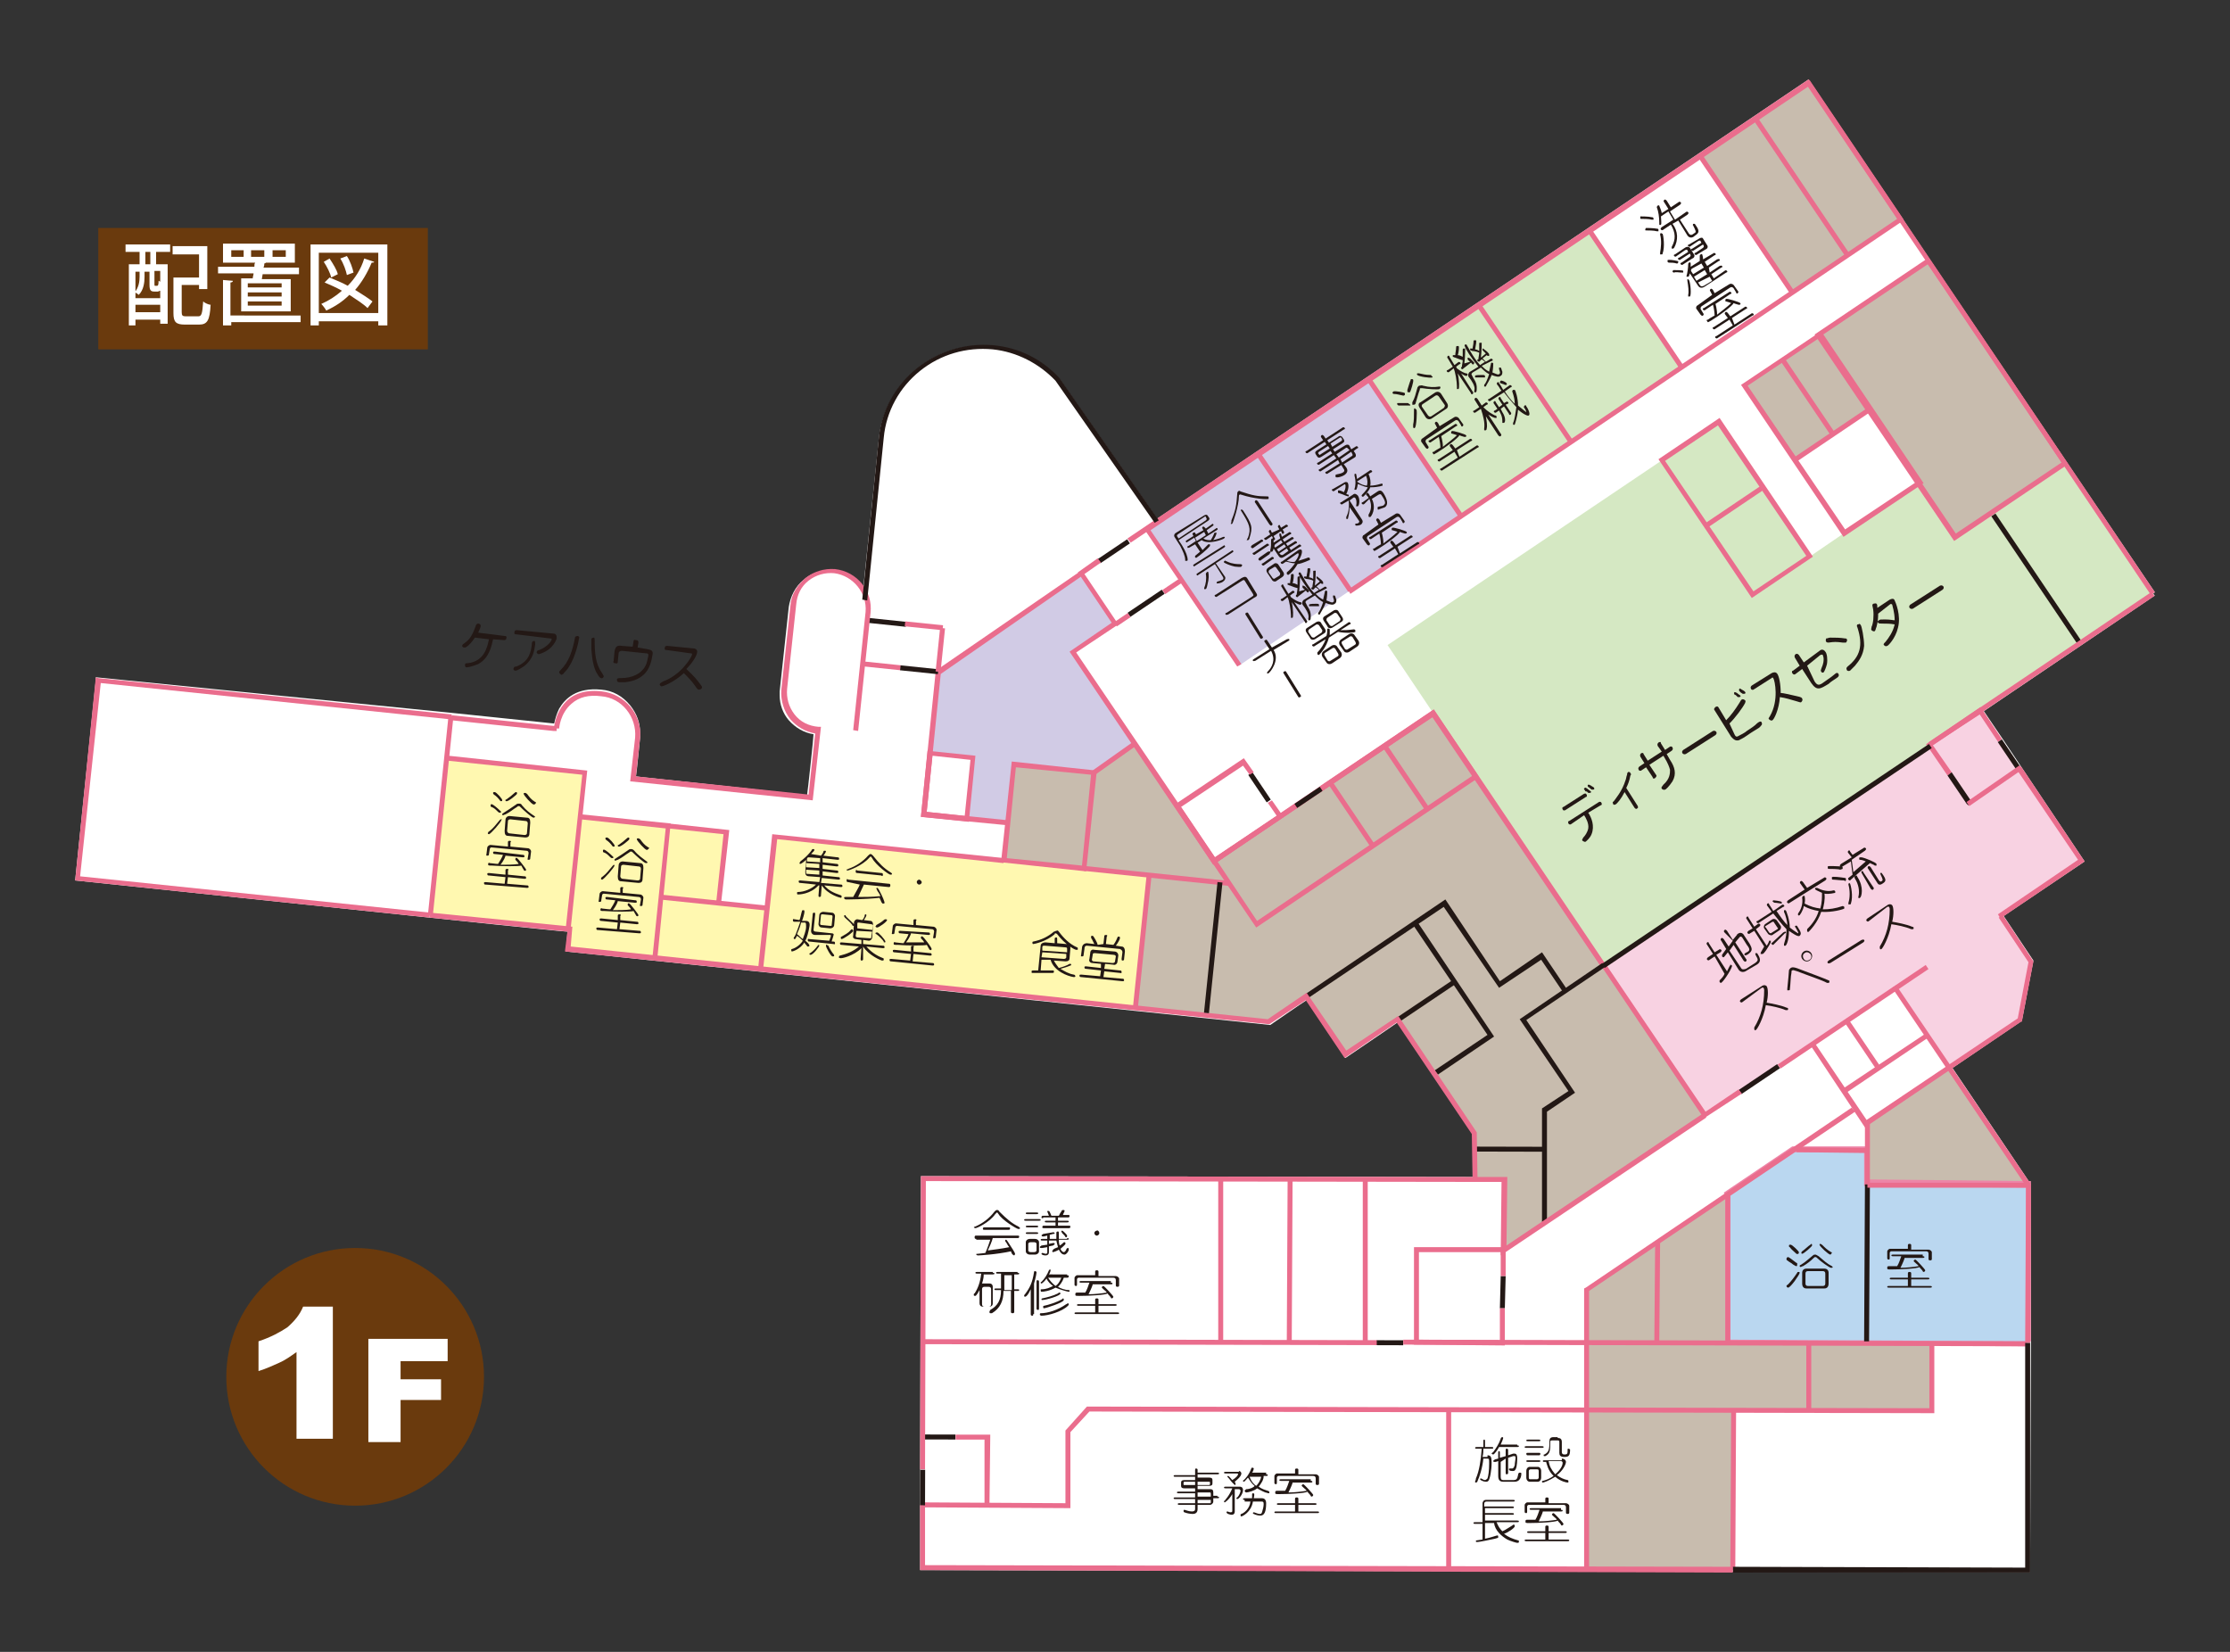 <?xml version="1.0" encoding="utf-8"?>
<!-- Generator: Adobe Illustrator 21.0.0, SVG Export Plug-In . SVG Version: 6.00 Build 0)  -->
<svg version="1.1" id="レイヤー_1" xmlns="http://www.w3.org/2000/svg" xmlns:xlink="http://www.w3.org/1999/xlink" x="0px"
	 y="0px" viewBox="0 0 270 200" enable-background="new 0 0 270 200" xml:space="preserve">
<rect x="0" y="0" width="270" height="200" fill="#333333" stroke="none"/>
<g>
	<path fill="#FFFFFF" d="M260.7,71.9l0.2-0.2l-10.5-15.5l0,0l-16.9-25l0,0l-3-4.5l0,0l-11.5-17l0,0L219,9.6l-0.3,0.2l-78.6,53
		l-11.8-16.9c-2.1-2.3-4.9-3.7-8-4c-3.4-0.3-6.7,0.6-9.3,2.8c-2.6,2.1-4.3,5.2-4.6,8.5l-1.9,18.2c-0.8-1.2-2.1-2.1-3.6-2.3
		c-1.3-0.1-2.6,0.2-3.6,1.1c-1,0.8-1.6,2-1.8,3.3l-1.1,10.2c0,0.2,0,0.3,0,0.5c0,1.1,0.4,2.2,1.1,3c0.8,0.9,1.8,1.5,3,1.7
		c0,0.4-0.7,6.9-0.8,7.5C97.3,96.1,77.5,94.1,77,94c0.1-0.5,0.5-4.7,0.5-4.7c0-0.2,0-0.4,0-0.6c0-1.2-0.4-2.3-1.2-3.3
		c-0.9-1.1-2.1-1.8-3.5-1.9c-3-0.3-4.4,1.1-5.1,2.3c-0.3,0.6-0.5,1.3-0.6,1.8c0,0-12.5-1.3-12.5-1.3L11.6,82l0,0.3l-2.5,24.3
		l42.9,4.5c0,0,16.1,1.7,16.7,1.7c0,0.5-0.2,2.4-0.2,2.4l85.3,8.9c0,0,3.9-2.7,4.4-3c0.3,0.5,4.7,7,4.7,7s5.9-4,6.3-4.3
		c0.3,0.5,9,13.3,9.1,13.5c0,0.2,0,4.7,0,5.2c-0.6,0-66.8-0.1-66.8-0.1l-0.1,35.5l0,4.3l0,7.6l0,0.3l98.5,0.2l35.9,0.1l0.1-27.8
		l0-19.2l-9.5-14.1l8.4-5.7l1.4-7.3l-3.6-5.4l9.8-6.6l-7.7-11.5l-2.2-3.3l-2.3-3.4l20.7-14L260.7,71.9z"/>
	<g>
		<polygon fill="#FFF8B0" points="92.9,110 93.8,101.3 121.5,104.2 131.2,105.2 139.1,106 137.5,122 68.7,114.9 69,112.5 52,110.8 
			54.3,91.8 70.8,93.5 70.4,98.9 80.9,100 87.9,100.7 87,109.4 		"/>
		<polyline fill="#F8D2E2" points="194.1,116.8 233.6,90.1 233.6,90.1 239.7,86 242.2,89.7 244.4,93 252,104.2 242.1,110.9 
			242.2,110.9 245.9,116.4 244.5,123.5 236.1,129.3 229.4,119.5 210.7,132.1 206.4,135 194.2,116.9 		"/>
		<polygon fill="#C8BCAE" points="217,35.3 230.1,26.6 219,10.1 205.9,18.9 		"/>
		
			<rect x="227.1" y="33.5" transform="matrix(0.829 -0.559 0.559 0.829 13.164 139.72)" fill="#C8BCAE" width="16.1" height="29.6"/>
		<polygon fill="#C8BCAE" points="217.2,55.6 226.4,49.4 220.3,40.5 211.2,46.7 		"/>
		<polygon fill="#C8BCAE" points="192.1,190 192.1,156.1 209.2,144.7 209.2,162.5 209.2,162.5 233.9,162.7 233.9,162.8 233.9,170.8 
			209.8,170.6 209.9,170.7 209.8,190.1 		"/>
		<polyline fill="#C8BCAE" points="226.1,135.8 226.1,143.4 245.6,143.5 236,129.3 225.9,136 		"/>
		<polyline fill="#C8BCAE" points="194.2,116.9 206.4,135 206.4,135 182,151.4 182.1,142.8 178.6,142.8 178.5,137.2 169.2,123.4 
			162.9,127.7 158.2,120.7 153.6,123.7 137.5,122 139.1,106 131.2,105.2 121.5,104.2 122.7,92.6 132.4,93.6 132.3,93.5 137.3,90 
			147,104.2 173.5,86.3 194.1,116.8 		"/>
		<g>
			<polygon fill="#D1CBE5" points="138.9,64.1 150,80.6 163.3,71.6 176.9,62.5 165.8,46.1 			"/>
			<polygon fill="#D5E8C3" points="192.6,28 165.8,46.1 176.9,62.5 203.7,44.5 			"/>
		</g>
		<g>
			<polyline fill="#BAD7F0" points="245.5,162.6 245.6,143.5 226,143.3 226.1,139.3 225.9,139.3 217.5,139.2 217.1,139.2 
				209.1,144.6 209.2,144.7 209.2,162.5 209.1,162.5 245.3,162.7 			"/>
			<path fill="#ED85A7" d="M245.3,163l-36.2-0.2l0-0.3l-0.2,0l0-17.8l-0.2-0.3l8.3-5.6l0.5,0l8.4,0l0.4,0.1l0,3.9l19.6,0.2l0,19.4
				l-0.5,0L245.3,163z M209.5,162.2l35.8,0.2l0-18.6l-19.6-0.2l0-4.1l-8.6,0l-7.6,5.2L209.5,162.2z"/>
		</g>
		<polygon fill="#D1CBE5" points="121.9,99.6 122.1,99.7 122.7,92.6 132.4,93.6 132.3,93.5 137.3,90 137.4,90.1 129.9,78.9 
			135,75.5 130.9,69.4 130.8,69.6 113.6,81.4 112.6,91.2 117.8,91.7 117,99.1 		"/>
		<polyline fill="#D5E8C3" points="260.7,71.9 233.6,90.1 194.1,116.8 173.5,86.3 168,78.1 208.1,51.1 219.1,67.4 223.2,64.6 
			232.4,58.4 232.2,58.6 236.7,65.1 250.1,56.1 250.1,56.2 260.7,71.9 		"/>
	</g>
	<g>
		<polygon fill="#EA6D8D" points="260.4,72 218.9,10.4 136.9,65.7 136.5,65.2 219,9.6 260.9,71.7 		"/>
		
			<rect x="132.7" y="66.4" transform="matrix(0.829 -0.559 0.559 0.829 -14.223 86.829)" fill="#231815" width="4.3" height="0.6"/>
		<polygon fill="#EA6D8D" points="193.8,117 173.4,86.8 146.9,104.7 129.5,78.9 134.6,75.4 130.5,69.3 132.9,67.6 133.3,68.1 
			131.3,69.5 135.4,75.6 130.3,79 147.1,103.8 173.6,85.9 194.3,116.6 		"/>
		<path fill="none" stroke="#EA6D8D" stroke-width="0.604" d="M194.2,116.9"/>
		<polygon fill="#EA6D8D" points="242.2,111.2 241.9,110.7 251.6,104.1 244.2,93.2 244.7,92.8 252.4,104.3 		"/>
		
			<rect x="213.5" y="122.7" transform="matrix(0.83 -0.558 0.558 0.83 -30.444 146.179)" fill="#EA6D8D" width="21.6" height="0.6"/>
		
			<rect x="210.2" y="130.2" transform="matrix(0.83 -0.558 0.558 0.83 -36.598 141.191)" fill="#231815" width="5.6" height="0.6"/>
		<polygon fill="#EA6D8D" points="206.3,135.4 193.9,117 194.4,116.7 206.5,134.6 210.5,131.9 210.9,132.4 		"/>
		<polygon fill="#EA6D8D" points="149.8,80.7 138.5,64 138.7,63.8 219.1,9.7 230.5,26.6 230.3,26.8 163.5,71.9 163.2,71.4 
			229.7,26.5 218.9,10.5 139.3,64.2 150.3,80.4 		"/>
		<path fill="#EA6D8D" d="M236.6,65.5l-16.9-25l13.8-9.3l16.9,25L236.6,65.5z M220.6,40.6l16.2,24l12.8-8.6l-16.2-24L220.6,40.6z"/>
		<path fill="#EA6D8D" d="M223.2,65l-12.4-18.4l9.7-6.5l12.4,18.4L223.2,65z M211.6,46.7l11.8,17.4l8.7-5.8l-11.8-17.4L211.6,46.7z"
			/>
		<path fill="#EA6D8D" d="M212.1,72.4l-11.3-16.8l7.4-5l11.3,16.8L212.1,72.4z M201.6,55.8l10.7,15.8l6.4-4.3l-10.7-15.8L201.6,55.8
			z"/>
		
			<rect x="152.3" y="93.3" transform="matrix(0.83 -0.557 0.557 0.83 -27.239 101.219)" fill="#231815" width="0.6" height="4"/>
		<polygon fill="#EA6D8D" points="146.9,104.7 142.1,97.5 150.6,91.8 151.8,93.5 151.3,93.8 150.5,92.7 143,97.7 147.1,103.8 
			154.6,98.8 153.5,97.2 154,96.9 155.4,98.9 		"/>
		<g>
			
				<rect x="157.7" y="53.5" transform="matrix(0.829 -0.559 0.559 0.829 -8.414 99.131)" fill="#EA6D8D" width="0.6" height="19.7"/>
			
				<rect x="171.1" y="44.4" transform="matrix(0.829 -0.559 0.559 0.829 -1.068 105.099)" fill="#EA6D8D" width="0.6" height="19.7"/>
			
				<rect x="184.4" y="35.4" transform="matrix(0.829 -0.559 0.559 0.829 6.269 111.033)" fill="#EA6D8D" width="0.6" height="19.7"/>
			
				<rect x="197.8" y="26.4" transform="matrix(0.829 -0.559 0.559 0.829 13.61 116.979)" fill="#EA6D8D" width="0.6" height="19.7"/>
			
				<rect x="211.2" y="17.3" transform="matrix(0.829 -0.559 0.559 0.829 20.942 122.907)" fill="#EA6D8D" width="0.6" height="19.7"/>
			
				<rect x="217.9" y="12.8" transform="matrix(0.829 -0.559 0.559 0.829 24.623 125.907)" fill="#EA6D8D" width="0.6" height="19.7"/>
		</g>
		
			<rect x="205.9" y="61" transform="matrix(0.829 -0.559 0.559 0.829 1.635 127.907)" fill="#EA6D8D" width="8.2" height="0.6"/>
		
			<rect x="218.5" y="42.8" transform="matrix(0.829 -0.56 0.56 0.829 10.547 130.698)" fill="#EA6D8D" width="0.6" height="10.7"/>
		
			<rect x="216.5" y="52.3" transform="matrix(0.829 -0.559 0.559 0.829 8.496 133.054)" fill="#EA6D8D" width="10.7" height="0.6"/>
		
			<rect x="246.3" y="60.7" transform="matrix(0.829 -0.559 0.559 0.829 2.992 149.876)" fill="#231815" width="0.6" height="18.6"/>
		<polygon fill="#EA6D8D" points="235.8,93.9 233.2,90.1 239.8,85.6 242.4,89.5 241.9,89.8 239.7,86.5 234,90.2 236.3,93.5 		"/>
		
			<rect x="140.7" y="70.7" transform="matrix(0.829 -0.559 0.559 0.829 -15.431 91.479)" fill="#EA6D8D" width="2.4" height="0.6"/>
		
			<rect x="136.3" y="72.7" transform="matrix(0.829 -0.559 0.559 0.829 -17.112 90.116)" fill="#231815" width="5" height="0.6"/>
		
			<rect x="134.9" y="74.7" transform="matrix(0.829 -0.559 0.559 0.829 -18.704 88.826)" fill="#EA6D8D" width="2" height="0.6"/>
		<polygon fill="#EA6D8D" points="152.1,112.3 146.6,104.2 156.8,97.3 157.1,97.8 147.4,104.3 152.2,111.5 178.3,93.9 173.5,86.8 
			160.2,95.7 159.8,95.2 173.6,85.9 179.1,94.1 		"/>
		
			<rect x="156.6" y="96.2" transform="matrix(0.829 -0.559 0.559 0.829 -26.871 105.114)" fill="#231815" width="3.7" height="0.6"/>
		
			<rect x="163.4" y="94.1" transform="matrix(0.829 -0.559 0.559 0.829 -27.169 108.388)" fill="#EA6D8D" width="0.6" height="9.1"/>
		
			<rect x="170" y="89.6" transform="matrix(0.829 -0.559 0.559 0.829 -23.537 111.341)" fill="#EA6D8D" width="0.6" height="9.1"/>
		<polygon fill="#231815" points="158.3,120.9 158,120.4 175,108.9 181.6,118.8 186.7,115.3 189.8,119.9 189.3,120.2 186.6,116.2 
			181.5,119.6 174.8,109.8 		"/>
		<polygon fill="#231815" points="187.3,148.1 186.7,148.1 186.7,134.2 189.9,132.1 184,123.4 194,116.6 194.3,117.1 184.8,123.5 
			190.7,132.3 187.3,134.6 		"/>
		<polygon fill="#231815" points="174.1,130.1 173.7,129.6 180.1,125.3 171.1,112 171.6,111.6 180.9,125.5 		"/>
		
			<rect x="168.5" y="120.8" transform="matrix(0.83 -0.558 0.558 0.83 -38.222 117.021)" fill="#231815" width="8.1" height="0.6"/>
		<polygon fill="#EA6D8D" points="181.7,152 181.8,143.1 178.6,143.1 178.6,142.5 182.5,142.5 182.4,150.8 206.2,134.8 206.6,135.3 
					"/>
		<polygon fill="#EA6D8D" points="225.8,136.5 219.1,126.4 219.6,126.1 226,135.6 244.3,123.3 245.6,116.5 242,111.1 242.5,110.8 
			246.2,116.4 244.8,123.7 244.7,123.7 		"/>
		<polygon fill="#EA6D8D" points="223.4,132.4 223,131.9 233.2,125.1 233.5,125.6 		"/>
		
			<rect x="225.2" y="123" transform="matrix(0.829 -0.559 0.559 0.829 -32.13 147.676)" fill="#EA6D8D" width="0.6" height="6.7"/>
		<polygon fill="#EA6D8D" points="192.4,190 191.8,190 191.8,156 192,155.9 224.2,134.1 224.6,134.6 192.4,156.3 		"/>
	</g>
	
		<rect x="182.4" y="135.1" transform="matrix(2.261630e-03 -1 1 2.261630e-03 43.092 321.52)" fill="#231815" width="0.6" height="8.2"/>
	<polygon fill="#231815" points="182.2,158.4 181.6,158.4 181.7,154.5 182.3,154.5 	"/>
	<polygon fill="#EA6D8D" points="182.2,162.9 171.2,162.8 171.2,151 182.3,151 182.3,154.5 181.7,154.5 181.7,151.6 171.8,151.6 
		171.8,162.2 181.6,162.3 181.6,158.4 182.2,158.4 	"/>
	
		<rect x="138.9" y="135" transform="matrix(2.112340e-03 -1 1 2.112340e-03 -23.546 301.36)" fill="#EA6D8D" width="0.6" height="55"/>
	
		<rect x="168" y="160.9" transform="matrix(2.749760e-03 -1 1 2.749760e-03 5.329 330.425)" fill="#231815" width="0.6" height="3.2"/>
	<polygon fill="#EA6D8D" points="245.3,163 169.9,162.8 169.9,162.2 245.3,162.4 	"/>
	<polygon fill="#EA6D8D" points="129.6,182.6 111.7,182.5 111.7,181.9 129,182 129,173.2 131.6,170.3 131.8,170.3 233.6,170.5 
		233.6,162.8 234.2,162.8 234.2,171.1 233.9,171.1 131.9,170.9 129.6,173.4 	"/>
	<polygon fill="#EA6D8D" points="119.8,182.2 119.2,182.2 119.2,174.3 115.7,174.3 115.7,173.7 119.9,173.7 	"/>
	
		<rect x="113.4" y="172" transform="matrix(2.255068e-03 -1 1 2.255068e-03 -60.484 287.292)" fill="#231815" width="0.6" height="3.9"/>
	<polygon fill="#EA6D8D" points="148.1,162.5 147.5,162.5 147.5,142.8 148.1,142.9 	"/>
	<polygon fill="#EA6D8D" points="156.4,162.5 155.8,162.5 155.9,142.9 156.5,142.9 	"/>
	<polygon fill="#EA6D8D" points="165.6,162.5 165,162.5 165,142.9 165.6,142.9 	"/>
	<polygon fill="#EA6D8D" points="175.7,189.8 175.1,189.8 175.1,170.9 175.7,170.9 	"/>
	<polygon fill="#EA6D8D" points="210.1,190.1 209.5,190.1 209.6,170.7 210.2,170.7 	"/>
	<polygon fill="#EA6D8D" points="219.3,170.8 218.7,170.8 218.7,162.7 219.3,162.7 	"/>
	<polygon fill="#EA6D8D" points="226.4,143.4 225.8,143.4 225.8,135.8 226.4,135.8 	"/>
	<polygon fill="#231815" points="226.3,162.4 225.7,162.4 225.8,143.4 226.4,143.4 	"/>
	<polygon fill="#EA6D8D" points="245.6,143.8 226.1,143.8 226.1,143.2 245.6,143.2 	"/>
	<polygon fill="#EA6D8D" points="225.9,139.6 217.5,139.5 217.5,138.9 225.9,139 	"/>
	<polygon fill="#EA6D8D" points="209.5,162.5 208.9,162.5 208.9,144.7 209.5,144.7 	"/>
	<polygon fill="#EA6D8D" points="200.9,162.4 200.3,162.4 200.4,150.4 201,150.4 	"/>
	<polygon fill="#EA6D8D" points="121.8,99.9 111.5,98.9 113.3,81.2 130.6,69.3 130.9,69.8 113.9,81.6 112.2,98.3 121.9,99.3 	"/>
	<path fill="#EA6D8D" d="M131.5,105.5l-10.3-1.1l1.3-12.2l10.3,1.1L131.5,105.5z M121.9,103.9l9.1,0.9l1.1-11l-9.1-0.9L121.9,103.9z
		"/>
	<path fill="#EA6D8D" d="M117.3,99.5l-5.8-0.6l0.8-8l5.8,0.6L117.3,99.5z M112.2,98.3l4.6,0.5l0.7-6.8l-4.6-0.5L112.2,98.3z"/>
	
		<rect x="131.7" y="91.5" transform="matrix(0.816 -0.578 0.578 0.816 -28.238 94.871)" fill="#EA6D8D" width="6.2" height="0.6"/>
	
		<rect x="107" y="73.1" transform="matrix(0.104 -0.995 0.995 0.104 21.227 174.274)" fill="#231815" width="0.6" height="4.6"/>
	
		<rect x="106.4" y="78.4" transform="matrix(0.103 -0.995 0.995 0.103 15.467 178.467)" fill="#EA6D8D" width="0.6" height="4.6"/>
	
		<rect x="111" y="78.8" transform="matrix(0.103 -0.995 0.995 0.103 19.138 183.482)" fill="#231815" width="0.6" height="4.6"/>
	
		<rect x="111.2" y="78.4" transform="matrix(0.103 -0.995 0.995 0.103 23.818 183.863)" fill="#EA6D8D" width="5.3" height="0.6"/>
	
		<rect x="111.6" y="73.5" transform="matrix(0.103 -0.995 0.995 0.103 24.916 179.302)" fill="#EA6D8D" width="0.6" height="4.6"/>
	
		<rect x="139.7" y="97.3" transform="matrix(0.103 -0.995 0.995 0.103 20.056 234.425)" fill="#EA6D8D" width="0.6" height="17.7"/>
	<polygon fill="#EA6D8D" points="245.8,162.6 245.2,162.6 245.3,143.6 229.1,119.6 229.6,119.3 245.9,143.4 245.9,143.5 	"/>
	<polygon fill="#231815" points="245.8,190.4 245.5,190.4 209.8,190.4 209.8,189.7 245.2,189.8 245.2,162.6 245.8,162.6 	"/>
	<polygon fill="#EA6D8D" points="209.8,190.4 111.4,190.1 111.4,182.2 112,182.2 112,189.5 209.8,189.7 	"/>
	
		<rect x="109.5" y="179.8" transform="matrix(3.231001e-03 -1 1 3.231001e-03 -68.754 291.168)" fill="#231815" width="4.3" height="0.6"/>
	<polygon fill="#EA6D8D" points="112,177.9 111.4,177.9 111.5,142.4 111.8,142.4 178.3,142.5 178.2,137.3 169.1,123.8 162.8,128.1 
		158.1,121.1 153.7,124 153.6,124 68.4,115.2 68.7,112.8 52,111.1 52.1,110.5 69.3,112.2 69.1,114.6 153.5,123.4 158.2,120.2 
		163,127.2 169.3,123 178.8,137.1 178.9,143.1 178.6,143.1 112.1,143 	"/>
	<polygon fill="#EA6D8D" points="52,111.1 9.1,106.6 11.6,82 11.9,82.1 54.7,86.5 54.6,87.1 12.2,82.7 9.7,106.1 52.1,110.5 	"/>
	<path fill="#EA6D8D" d="M98.4,96.9l-22.1-2.3l0.6-5.3c0.2-2.5-1.6-4.8-4.1-5c-1.5-0.2-2.7,0.1-3.6,0.9c-1.4,1.2-1.5,3-1.5,3l-0.3,0
		l0,0.3c0,0,0,0,0,0l-0.4,0l-12.4-1.3l0.1-0.6l12.4,1.3c0.2-1,1-4.7,5.7-4.2c2.9,0.3,5,2.9,4.7,5.7L77,94l20.9,2.2l0.8-7.4
		c-1.2-0.2-2.2-0.8-3-1.7c-0.8-1-1.2-2.3-1.1-3.6l1.1-10.2c0.1-1.3,0.8-2.4,1.8-3.3c1-0.8,2.3-1.2,3.6-1.1c2.7,0.3,4.6,2.7,4.3,5.3
		l-1.5,14.3l-0.6-0.1l1.5-14.3c0.2-2.3-1.5-4.4-3.8-4.7c-1.1-0.1-2.2,0.2-3.1,0.9s-1.4,1.7-1.5,2.9l-1.1,10.2
		c-0.1,1.1,0.2,2.2,0.9,3.1c0.7,0.9,1.7,1.4,2.9,1.5l0.3,0L98.4,96.9z"/>
	
		<rect x="130.3" y="113.7" transform="matrix(0.103 -0.995 0.995 0.103 10.636 239.743)" fill="#EA6D8D" width="16.1" height="0.6"/>
	<polygon fill="#EA6D8D" points="92.4,117.3 91.8,117.2 93.5,101 121.6,103.9 121.5,104.5 94.1,101.6 	"/>
	
		<rect x="41.3" y="98.4" transform="matrix(0.103 -0.995 0.995 0.103 -50.337 141.585)" fill="#EA6D8D" width="24.1" height="0.6"/>
	<polygon fill="#EA6D8D" points="69.1,112.4 68.5,112.4 70.5,93.8 54.2,92.1 54.3,91.5 71.1,93.3 	"/>
	<polygon fill="#EA6D8D" points="79.6,115.9 79,115.9 80.6,100.3 70.3,99.2 70.4,98.6 81.2,99.7 	"/>
	
		<rect x="86.1" y="102.8" transform="matrix(0.103 -0.995 0.995 0.103 -31.24 183.992)" fill="#EA6D8D" width="0.6" height="13"/>
	<polygon fill="#EA6D8D" points="87.3,109.4 86.7,109.4 87.6,101 80.9,100.3 80.9,99.7 88.3,100.5 	"/>
	
		<rect x="139" y="114.5" transform="matrix(0.103 -0.995 0.995 0.103 17.531 249.123)" fill="#231815" width="15.9" height="0.6"/>
	<path fill="#231815" d="M105,72.7l-0.6-0.1l2-19.5c0.3-3.4,2-6.4,4.6-8.5c2.6-2.1,5.9-3.1,9.3-2.8c3.1,0.3,5.9,1.7,8,4l12,17.2
		l-0.5,0.3l-12-17.2c-2-2.1-4.7-3.5-7.6-3.8c-3.2-0.3-6.3,0.6-8.8,2.6c-2.5,2-4.1,4.9-4.4,8.1L105,72.7z"/>
	<path fill="none" stroke="#EA6D8D" stroke-width="0.604" d="M244.4,93"/>
	<path fill="none" stroke="#EA6D8D" stroke-width="0.604" d="M238.4,97.1"/>
	
		<rect x="243" y="89.3" transform="matrix(0.829 -0.559 0.559 0.829 -9.48 151.659)" fill="#231815" width="0.6" height="4"/>
	<polygon fill="#231815" points="238.3,97.5 238.1,97.3 235.8,93.9 236.3,93.5 238.6,96.9 238.3,97.1 238.5,97.3 	"/>
	
		<rect x="237.4" y="94.8" transform="matrix(0.823 -0.569 0.569 0.823 -11.226 154.163)" fill="#EA6D8D" width="7.8" height="0.6"/>
	
		<rect x="190" y="103.2" transform="matrix(0.83 -0.558 0.558 0.83 -21.324 137.059)" fill="#231815" width="47.7" height="0.6"/>
	
		<rect x="230.9" y="80.7" transform="matrix(0.829 -0.559 0.559 0.829 -3.039 152.054)" fill="#EA6D8D" width="32.6" height="0.6"/>
	<g>
		<path fill="#231815" d="M147.4,181.2c0.1,0,0.2,0,0.2,0.1c0,0.1-0.1,0.1-0.2,0.1h-0.5v0.4c0,0.2-0.2,0.4-0.4,0.4H145v0.5
			c0,0.4-0.2,0.6-0.6,0.6c-0.3,0-0.8-0.1-1-0.2c-0.1,0-0.1-0.1-0.1-0.2c0-0.1,0.1-0.1,0.1-0.1c0.1,0,0.5,0.2,0.9,0.2
			c0.3,0,0.4-0.1,0.4-0.3v-0.5h-1.9c-0.1,0-0.2,0-0.2-0.1c0-0.1,0.1-0.1,0.2-0.1h1.9v-0.5h-2.4c-0.1,0-0.2,0-0.2-0.1
			c0-0.1,0.1-0.1,0.2-0.1h2.4v-0.5h-2c-0.1,0-0.2,0-0.2-0.1c0-0.1,0.1-0.1,0.2-0.1h2v-0.4h-1.3c-0.3,0-0.4-0.1-0.4-0.3v-0.4
			c0-0.2,0.1-0.3,0.4-0.3h1.3v-0.4h-2.4c-0.1,0-0.2,0-0.2-0.1c0-0.1,0.1-0.1,0.2-0.1h2.4V178c0-0.1,0-0.2,0.1-0.2
			c0.2,0,0.2,0.1,0.2,0.2v0.3h2.4c0.1,0,0.2,0,0.2,0.1c0,0.1-0.1,0.1-0.2,0.1H145v0.4h1.4c0.3,0,0.4,0.1,0.4,0.3v0.4
			c0,0.2-0.1,0.3-0.4,0.3H145v0.4h1.5c0.3,0,0.4,0.1,0.4,0.4v0.4H147.4z M144.7,179.4h-1.2c-0.1,0-0.2,0-0.2,0.1v0.2
			c0,0.1,0,0.1,0.2,0.1h1.2V179.4z M145,179.8h1.3c0.1,0,0.2,0,0.2-0.1v-0.2c0-0.1,0-0.1-0.2-0.1H145V179.8z M145,181.2h1.6v-0.3
			c0-0.1,0-0.2-0.1-0.2H145V181.2z M145,182h1.5c0.1,0,0.1,0,0.1-0.2v-0.2H145V182z"/>
		<path fill="#231815" d="M149.2,180.2h-0.8c-0.1,0-0.2,0-0.2-0.1c0-0.1,0.1-0.1,0.2-0.1h1.7c0.3,0,0.4,0.2,0.4,0.4
			c0,0.5-0.5,1.1-0.7,1.1c-0.1,0-0.1-0.1-0.1-0.1c0,0,0-0.1,0.1-0.1c0.3-0.3,0.4-0.7,0.4-0.8c0-0.1-0.1-0.2-0.2-0.2h-0.5v2.7
			c0,0.4-0.3,0.4-0.4,0.4c-0.1,0-0.6-0.1-0.6-0.3c0-0.1,0.1-0.1,0.1-0.1c0.1,0,0.2,0.1,0.4,0.1c0.2,0,0.2-0.1,0.2-0.2v-2h0
			c-0.4,0.7-0.9,1-0.9,1c-0.1,0-0.1-0.1-0.1-0.1c0-0.1,0-0.1,0.1-0.1C148.3,181.6,148.8,181.2,149.2,180.2L149.2,180.2z M150,178.1
			c0.2,0,0.3,0.2,0.3,0.3c0,0.4-0.7,0.9-0.8,1c0.1,0.2,0.1,0.2,0.1,0.3c0,0.1-0.1,0.1-0.1,0.1s-0.1-0.1-0.3-0.3
			c-0.2-0.2-0.3-0.4-0.5-0.6c0,0-0.1-0.1-0.1-0.1c0-0.1,0.1-0.1,0.1-0.1c0.1,0,0.4,0.4,0.5,0.5c0.5-0.3,0.7-0.6,0.7-0.7
			c0-0.1-0.1-0.1-0.1-0.1h-1.4c-0.1,0-0.2,0-0.2-0.1c0-0.1,0.1-0.1,0.2-0.1H150z M150.7,181.6c-0.1,0-0.2,0-0.2-0.1
			c0-0.1,0.1-0.1,0.2-0.1h0.9c0-0.1,0-0.4,0-0.5c0-0.1,0.1-0.1,0.1-0.1c0.2,0,0.2,0.1,0.1,0.6h1c0.3,0,0.5,0.2,0.5,0.6
			c0,1-0.2,1.5-0.7,1.5c-0.3,0-0.6-0.1-0.8-0.2c-0.1,0-0.1-0.1-0.1-0.1c0-0.1,0.1-0.1,0.1-0.1c0.1,0,0.5,0.2,0.7,0.2
			c0.2,0,0.2,0,0.3-0.2c0.1-0.3,0.2-0.7,0.2-1c0-0.3-0.1-0.3-0.3-0.3h-1c-0.2,1.3-1.3,1.8-1.4,1.8c-0.1,0-0.1-0.1-0.1-0.2
			c0-0.1,0.1-0.1,0.1-0.1c0.3-0.1,1-0.6,1.1-1.5H150.7z M153.3,178.5c0.1,0,0.2,0,0.2,0.1c0,0.1-0.1,0.1-0.2,0.1H153
			c0,0.5-0.3,0.9-0.6,1.3c0.4,0.3,0.8,0.4,1.1,0.5c0.1,0,0.2,0.1,0.2,0.2c0,0.1-0.1,0.1-0.1,0.1c-0.1,0-0.3-0.1-0.4-0.1
			c-0.5-0.2-0.8-0.4-1-0.5c-0.3,0.3-1.1,0.5-1.3,0.5c-0.1,0-0.2-0.1-0.2-0.2c0-0.1,0.1-0.1,0.2-0.2c0.4,0,0.9-0.2,1-0.4
			c-0.5-0.4-0.7-0.9-0.8-1c-0.1,0.1-0.4,0.5-0.5,0.5c-0.1,0-0.1-0.1-0.1-0.1c0,0,0-0.1,0.1-0.1c0.2-0.2,0.6-0.6,0.9-1.4
			c0,0,0-0.1,0.1-0.1c0,0,0.2,0,0.2,0.1c0,0.1-0.1,0.4-0.2,0.5H153.3z M151.3,178.8C151.3,178.8,151.3,178.9,151.3,178.8
			c0.2,0.6,0.6,1,0.8,1.1c0.2-0.2,0.5-0.6,0.6-1.1H151.3z"/>
		<path fill="#231815" d="M157.1,183h2.4c0.1,0,0.2,0,0.2,0.1c0,0.1-0.1,0.1-0.2,0.1h-5c-0.1,0-0.2,0-0.2-0.1c0-0.1,0.1-0.1,0.2-0.1
			h2.3v-0.8h-2c-0.1,0-0.2,0-0.2-0.1c0-0.1,0.1-0.1,0.2-0.1h2v-0.5c0-0.1,0-0.2,0.2-0.2c0.2,0,0.2,0.1,0.2,0.2v0.5h2
			c0.1,0,0.2,0,0.2,0.1c0,0.1-0.1,0.1-0.2,0.1h-2V183z M156.8,178.5v-0.5c0-0.1,0-0.2,0.2-0.2c0.2,0,0.2,0.1,0.2,0.2v0.5h2.1
			c0.2,0,0.4,0.2,0.4,0.3v0.8c0,0.1,0,0.2-0.2,0.2c-0.2,0-0.2-0.1-0.2-0.2v-0.6c0-0.2-0.1-0.3-0.3-0.3h-4.2c-0.1,0-0.2,0.1-0.2,0.2
			v0.6c0,0.1,0,0.2-0.1,0.2c-0.2,0-0.2-0.1-0.2-0.2v-0.8c0-0.1,0.2-0.3,0.3-0.3H156.8z M158.7,179.3c0.1,0,0.2,0,0.2,0.1
			c0,0.1-0.1,0.1-0.2,0.1h-2.2c0,0.1-0.2,0.6-0.5,1.2c0.7,0,1.6-0.1,2.2-0.2c-0.1-0.2-0.2-0.2-0.5-0.5c0,0-0.1-0.1-0.1-0.1
			c0-0.1,0.1-0.2,0.2-0.2c0.1,0,1.2,1.2,1.2,1.3c0,0.1-0.1,0.2-0.2,0.2c0,0-0.1,0-0.1-0.1c-0.2-0.3-0.3-0.3-0.4-0.5
			c-0.2,0.2-2.3,0.3-3.4,0.3c-0.5,0-0.5,0-0.5-0.2c0-0.1,0-0.2,0.2-0.2c0.2,0,0.7,0,1,0c0.2-0.3,0.4-0.9,0.5-1.2h-1
			c-0.1,0-0.2,0-0.2-0.1c0-0.1,0.1-0.1,0.2-0.1H158.7z"/>
	</g>
	<g>
		<path fill="#231815" d="M180.1,176.2c0.4,0,0.5,0.2,0.5,0.9c0,0.9-0.2,2-0.4,2.2c-0.1,0.1-0.2,0.1-0.3,0.1c-0.3,0-0.7-0.2-0.7-0.3
			c0-0.1,0.1-0.1,0.1-0.1c0.1,0,0.3,0.2,0.5,0.2c0.1,0,0.2-0.1,0.3-0.2c0.1-0.3,0.2-0.9,0.2-1.8c0-0.6,0-0.6-0.3-0.6h-0.4
			c-0.1,1.1-0.5,2.3-0.7,2.7c0,0.1-0.1,0.2-0.2,0.2c-0.1,0-0.1,0-0.1-0.1c0-0.1,0.1-0.2,0.1-0.4c0.4-0.9,0.6-2.2,0.7-3.6h-0.6
			c-0.1,0-0.2,0-0.2-0.1c0-0.1,0.1-0.1,0.2-0.1h0.8v-0.7c0-0.1,0-0.2,0.1-0.2c0.1,0,0.1,0.1,0.1,0.2v0.7h0.8c0.1,0,0.2,0,0.2,0.1
			c0,0.1-0.1,0.1-0.2,0.1h-1c0,0.3,0,0.6-0.1,1H180.1z M183.7,175c0.1,0,0.2,0,0.2,0.1c0,0.1-0.1,0.1-0.2,0.1h-2.2
			c-0.2,0.4-0.6,0.9-0.7,0.9c-0.1,0-0.2-0.1-0.2-0.1c0-0.1,0.1-0.1,0.2-0.2c0.3-0.4,0.7-1,0.9-1.6c0-0.1,0.1-0.2,0.2-0.2
			c0.1,0,0.1,0.1,0.1,0.1c0,0.1-0.2,0.6-0.3,0.8H183.7z M181.7,177v1.8c0,0.3,0.1,0.4,0.3,0.4h1.2c0.4,0,0.5-0.1,0.6-0.6
			c0-0.2,0.1-0.3,0.2-0.3c0.1,0,0.2,0,0.2,0.1c0,0.6-0.3,1-0.8,1H182c-0.4,0-0.6-0.2-0.6-0.7v-1.8l-0.3,0.1c-0.1,0-0.1,0-0.2,0
			c-0.1,0-0.1-0.1-0.1-0.1c0-0.1,0.1-0.1,0.2-0.2l0.4-0.1v-0.7c0-0.1,0-0.2,0.1-0.2c0.1,0,0.1,0.1,0.1,0.2v0.6l0.7-0.2v-0.7
			c0-0.1,0-0.2,0.1-0.2c0.2,0,0.2,0.1,0.2,0.2v0.6l0.6-0.2c0.1,0,0.1,0,0.2,0c0.2,0,0.3,0.2,0.3,0.5c0,0.2,0,1.1-0.2,1.4
			c-0.1,0.2-0.2,0.2-0.4,0.2c-0.3,0-0.4-0.1-0.4-0.2c0-0.1,0-0.1,0.1-0.1c0,0,0.2,0,0.3,0c0.1,0,0.2-0.1,0.3-0.4
			c0-0.3,0.1-0.7,0.1-0.9c0-0.2-0.1-0.2-0.1-0.2c-0.1,0-0.1,0-0.2,0l-0.6,0.2v1.8c0,0.1,0,0.2-0.2,0.2c-0.1,0-0.1-0.1-0.1-0.2v-1.7
			L181.7,177z"/>
		<path fill="#231815" d="M186.7,175.1c0.1,0,0.2,0,0.2,0.1c0,0.1-0.1,0.1-0.2,0.1h-1.9c-0.1,0-0.2,0-0.2-0.1c0-0.1,0.1-0.1,0.2-0.1
			H186.7z M186.3,174.3c0.1,0,0.2,0,0.2,0.1c0,0.1-0.1,0.1-0.2,0.1H185c-0.1,0-0.2,0-0.2-0.1c0-0.1,0.1-0.1,0.2-0.1H186.3z
			 M186.3,175.9c0.1,0,0.2,0,0.2,0.1c0,0.2-0.1,0.2-0.2,0.2H185c-0.1,0-0.2,0-0.2-0.2c0-0.1,0.1-0.1,0.2-0.1H186.3z M186.3,176.8
			c0.1,0,0.2,0,0.2,0.1c0,0.1-0.1,0.1-0.2,0.1H185c-0.1,0-0.2,0-0.2-0.1c0-0.1,0.1-0.1,0.2-0.1H186.3z M186.2,177.6
			c0.2,0,0.4,0.2,0.4,0.5v0.8c0,0.3-0.2,0.5-0.4,0.5h-1c-0.2,0-0.4-0.2-0.4-0.5v-0.8c0-0.3,0.2-0.5,0.4-0.5H186.2z M185.3,177.9
			c-0.1,0-0.2,0.1-0.2,0.2v0.8c0,0.2,0.1,0.2,0.2,0.2h0.8c0.1,0,0.2-0.1,0.2-0.2v-0.8c0-0.2-0.1-0.2-0.2-0.2H185.3z M188.6,174.1
			c0.3,0,0.5,0.1,0.5,0.5v1.2c0,0.2,0.1,0.3,0.3,0.3c0.4,0,0.4-0.1,0.4-0.6c0-0.1,0-0.1,0.1-0.1c0.1,0,0.2,0.1,0.2,0.1
			c0,0.8-0.2,0.9-0.7,0.9c-0.5,0-0.6-0.2-0.6-0.5v-1.3c0-0.2-0.1-0.2-0.2-0.2h-0.7c-0.2,0-0.2,0.1-0.2,0.2c0,1,0,1.4-0.6,1.7
			c0,0-0.1,0-0.1,0c-0.1,0-0.1,0-0.1-0.1c0-0.1,0-0.1,0.1-0.1c0.5-0.3,0.6-0.5,0.6-1.6c0-0.3,0.1-0.5,0.5-0.5H188.6z M189.1,176.6
			c0.3,0,0.5,0.2,0.5,0.4c0,0.3-0.4,1.1-1.1,1.6c0.4,0.3,0.8,0.5,1.3,0.6c0.1,0,0.1,0.1,0.1,0.2c0,0.1,0,0.1-0.1,0.1
			c-0.1,0-0.8-0.1-1.5-0.7c-0.8,0.5-1.4,0.7-1.5,0.7c-0.1,0-0.1-0.1-0.1-0.1c0-0.1,0-0.1,0.1-0.1c0.4-0.1,0.9-0.3,1.3-0.6
			c-0.7-0.7-0.8-1.4-0.9-1.7h-0.2c-0.1,0-0.2,0-0.2-0.1c0-0.1,0.1-0.1,0.2-0.1H189.1z M187.5,176.9c0.1,0.6,0.3,1,0.8,1.6
			c0.7-0.6,0.9-1.1,0.9-1.4c0-0.1-0.1-0.2-0.2-0.2H187.5z"/>
		<path fill="#231815" d="M183.1,182.4c0.1,0,0.2,0,0.2,0.1c0,0.1-0.1,0.1-0.2,0.1h-3.3v0.6h3.3c0.1,0,0.2,0,0.2,0.1
			c0,0.1-0.1,0.1-0.2,0.1h-3.3v0.7h3.9c0.1,0,0.2,0,0.2,0.1c0,0.1-0.1,0.1-0.2,0.1h-2.5c0.2,0.5,0.4,0.8,0.7,1.1
			c0.3-0.1,1-0.6,1.2-0.7c0.1-0.1,0.1-0.1,0.2-0.1c0.1,0,0.1,0.1,0.1,0.2c0,0.2-0.9,0.8-1.3,0.9c0.5,0.4,1,0.6,1.7,0.8
			c0.1,0,0.1,0,0.1,0.2c0,0.1-0.1,0.1-0.2,0.1c-0.1,0-0.8-0.2-1.2-0.4c-0.7-0.4-1.5-1.1-1.6-2h-1.1v1.9c0.6-0.1,1.4-0.4,1.5-0.4
			c0.1,0,0.1,0.1,0.1,0.2c0,0.1,0,0.1-0.4,0.2c-0.5,0.1-1.8,0.4-2.2,0.4c-0.1,0-0.1,0-0.1-0.1c0-0.1,0-0.1,0.1-0.1
			c0.1,0,0.6-0.1,0.7-0.1v-1.9h-0.9c-0.1,0-0.2,0-0.2-0.1c0-0.1,0.1-0.1,0.2-0.1h0.9v-2.3c0-0.1,0.1-0.4,0.4-0.4h3.3
			c0.1,0,0.2,0,0.2,0.1c0,0.1-0.1,0.1-0.2,0.1h-3.2c-0.2,0-0.3,0.1-0.3,0.3v0.3H183.1z"/>
		<path fill="#231815" d="M187.4,186.4h2.4c0.1,0,0.2,0,0.2,0.1c0,0.1-0.1,0.1-0.2,0.1h-5c-0.1,0-0.2,0-0.2-0.1
			c0-0.1,0.1-0.1,0.2-0.1h2.3v-0.8h-2c-0.1,0-0.2,0-0.2-0.1c0-0.1,0.1-0.1,0.2-0.1h2v-0.5c0-0.1,0-0.2,0.2-0.2
			c0.2,0,0.2,0.1,0.2,0.2v0.5h2c0.1,0,0.2,0,0.2,0.1c0,0.1-0.1,0.1-0.2,0.1h-2V186.4z M187.1,182v-0.5c0-0.1,0-0.2,0.2-0.2
			c0.2,0,0.2,0.1,0.2,0.2v0.5h2.1c0.2,0,0.4,0.2,0.4,0.3v0.8c0,0.1,0,0.2-0.2,0.2c-0.2,0-0.2-0.1-0.2-0.2v-0.6
			c0-0.2-0.1-0.3-0.3-0.3h-4.2c-0.1,0-0.2,0.1-0.2,0.2v0.6c0,0.1,0,0.2-0.1,0.2c-0.2,0-0.2-0.1-0.2-0.2v-0.8c0-0.1,0.2-0.3,0.3-0.3
			H187.1z M189,182.8c0.1,0,0.2,0,0.2,0.1c0,0.1-0.1,0.1-0.2,0.1h-2.2c0,0.1-0.2,0.6-0.5,1.2c0.7,0,1.6-0.1,2.2-0.2
			c-0.1-0.2-0.2-0.2-0.5-0.5c0,0-0.1-0.1-0.1-0.1c0-0.1,0.1-0.2,0.2-0.2c0.1,0,1.2,1.2,1.2,1.3c0,0.1-0.1,0.2-0.2,0.2
			c0,0-0.1,0-0.1-0.1c-0.2-0.3-0.3-0.3-0.4-0.5c-0.2,0.2-2.3,0.3-3.4,0.3c-0.5,0-0.5,0-0.5-0.2c0-0.1,0-0.2,0.2-0.2c0.2,0,0.7,0,1,0
			c0.2-0.3,0.4-0.9,0.5-1.2h-1c-0.1,0-0.2,0-0.2-0.1c0-0.1,0.1-0.1,0.2-0.1H189z"/>
	</g>
	<g>
		<path fill="#231815" d="M118.1,148.5c0.9-0.4,1.7-1,2.3-1.8c0.1-0.1,0.2-0.2,0.3-0.2c0.1,0,0.2,0,0.3,0.2c0.9,0.9,1.5,1.4,2.3,1.8
			c0.1,0.1,0.2,0.1,0.2,0.2c0,0.1-0.1,0.1-0.2,0.1c-0.2,0-2-1.1-2.4-1.8c-0.1-0.1-0.1-0.2-0.2-0.2c0,0-0.1,0.1-0.2,0.2
			c-0.7,1-2.2,1.7-2.4,1.7c-0.1,0-0.2-0.1-0.2-0.1C117.9,148.6,118,148.5,118.1,148.5z M118.2,150c-0.1,0-0.2,0-0.2-0.2
			c0-0.2,0.1-0.2,0.2-0.2h5c0.1,0,0.2,0,0.2,0.1c0,0.2-0.1,0.2-0.2,0.2h-3c-0.1,0.4-0.4,1.1-0.6,1.5c0.7-0.1,1.6-0.2,2.6-0.4
			c-0.2-0.2-0.3-0.5-0.4-0.6c-0.1-0.1-0.1-0.2-0.1-0.2c0-0.1,0.1-0.1,0.1-0.1c0.1,0,0.1,0.1,0.2,0.2c0.6,0.9,0.9,1.4,0.9,1.5
			c0,0.1-0.1,0.2-0.1,0.2c-0.1,0-0.1-0.1-0.2-0.1c-0.1-0.1-0.2-0.4-0.2-0.4c-1.8,0.4-3.9,0.5-4,0.5c-0.1,0-0.2-0.1-0.2-0.1
			c0-0.1,0-0.1,0.2-0.1c0.2,0,0.8-0.1,0.9-0.1c0.2-0.4,0.5-1.3,0.6-1.6H118.2z M122.1,148.6c0.1,0,0.2,0,0.2,0.1
			c0,0.2-0.1,0.2-0.2,0.2h-2.9c-0.1,0-0.2,0-0.2-0.1c0-0.2,0.1-0.2,0.2-0.2H122.1z"/>
		<path fill="#231815" d="M125.8,147.6c0.1,0,0.2,0,0.2,0.1c0,0.1-0.1,0.1-0.2,0.1h-1.6c-0.1,0-0.2,0-0.2-0.1c0-0.1,0.1-0.1,0.2-0.1
			H125.8z M125.5,146.8c0.1,0,0.2,0,0.2,0.1c0,0.1-0.1,0.1-0.2,0.1h-1.1c-0.1,0-0.2,0-0.2-0.1c0-0.1,0.1-0.1,0.2-0.1H125.5z
			 M125.5,148.4c0.1,0,0.2,0,0.2,0.1c0,0.1-0.1,0.1-0.2,0.1h-1.1c-0.1,0-0.2,0-0.2-0.1c0-0.1,0.1-0.1,0.2-0.1H125.5z M125.5,149.2
			c0.1,0,0.2,0,0.2,0.1c0,0.1-0.1,0.1-0.2,0.1h-1.1c-0.1,0-0.2,0-0.2-0.1c0-0.1,0.1-0.1,0.2-0.1H125.5z M124.7,151.9
			c-0.3,0-0.5-0.2-0.5-0.4v-1.1c0-0.2,0.2-0.4,0.5-0.4h0.6c0.3,0,0.5,0.2,0.5,0.4v1.1c0,0.2-0.2,0.4-0.5,0.4H124.7z M125.2,151.6
			c0.2,0,0.3-0.1,0.3-0.2v-0.8c0-0.1-0.1-0.2-0.3-0.2h-0.4c-0.2,0-0.3,0.1-0.3,0.2v0.8c0,0.1,0.1,0.2,0.3,0.2H125.2z M129.2,149.9
			c0.1,0,0.2,0,0.2,0.1c0,0.1-0.1,0.1-0.2,0.1h-1c0,0.2,0,0.4,0.1,0.7c0.2-0.1,0.3-0.2,0.4-0.3c0.1-0.1,0.1-0.1,0.2-0.1
			c0.1,0,0.1,0.1,0.1,0.2c0,0.1-0.5,0.5-0.6,0.6c0.1,0.3,0.3,0.4,0.4,0.4c0.1,0,0.2-0.1,0.3-0.3c0-0.1,0.1-0.2,0.2-0.2
			c0.1,0,0.1,0.1,0.1,0.2c0,0.2-0.3,0.6-0.5,0.6c-0.3,0-0.5-0.2-0.7-0.6c-0.1,0.1-0.6,0.3-0.7,0.3c-0.1,0-0.1-0.1-0.1-0.1
			c0-0.1,0.1-0.1,0.1-0.2c0.1-0.1,0.3-0.2,0.6-0.3c-0.1-0.4-0.2-0.7-0.2-0.8h-0.9v0.4l0.5-0.1c0,0,0.1,0,0.1,0
			c0.1,0,0.1,0.1,0.1,0.1c0,0.1-0.1,0.1-0.2,0.2l-0.5,0.1v0.7c0,0.3-0.2,0.4-0.4,0.4c-0.3,0-0.5-0.1-0.5-0.2c0-0.1,0.1-0.1,0.1-0.1
			c0.1,0,0.3,0.1,0.4,0.1c0.2,0,0.2-0.1,0.2-0.2V151l-0.6,0.1c-0.1,0-0.1,0-0.2,0c-0.1,0-0.1-0.1-0.1-0.1c0-0.1,0.1-0.1,0.2-0.2
			l0.7-0.1v-0.5h-0.6c-0.1,0-0.2,0-0.2-0.1c0-0.1,0.1-0.1,0.2-0.1h0.6v-0.4l-0.4,0.1c-0.1,0-0.1,0-0.2,0c0,0-0.1-0.1-0.1-0.1
			c0-0.1,0.1-0.1,0.2-0.2l1.2-0.2c0,0,0.1,0,0.1,0c0,0,0.1,0.1,0.1,0.1c0,0.1-0.1,0.1-0.2,0.1l-0.4,0.1v0.5h0.8c0-0.2,0-0.5,0-0.7
			c0-0.1,0-0.2,0.2-0.2c0.1,0,0.1,0.1,0.1,0.2c0,0.2,0,0.4,0,0.7H129.2z M126.3,147.5c-0.1,0-0.2,0-0.2-0.1c0-0.2,0.1-0.2,0.2-0.2
			h0.7c-0.1-0.3-0.2-0.5-0.2-0.5c0-0.1,0.1-0.1,0.1-0.1c0.1,0,0.1,0.1,0.2,0.1c0,0.1,0.1,0.2,0.2,0.5h0.9c0.1-0.2,0.2-0.4,0.3-0.5
			c0-0.1,0.1-0.2,0.2-0.2c0.1,0,0.2,0,0.2,0.1c0,0.1-0.2,0.4-0.2,0.5h0.6c0.1,0,0.2,0,0.2,0.1c0,0.2-0.1,0.2-0.2,0.2h-1.2v0.4h1.1
			c0.1,0,0.2,0,0.2,0.1c0,0.1-0.1,0.1-0.2,0.1h-1.1v0.4h1.3c0.1,0,0.2,0,0.2,0.1c0,0.2-0.1,0.2-0.2,0.2h-3c-0.1,0-0.2,0-0.2-0.1
			c0-0.2,0.1-0.2,0.2-0.2h1.4v-0.4h-1.1c-0.1,0-0.2,0-0.2-0.1c0-0.1,0.1-0.1,0.2-0.1h1.1v-0.4H126.3z M129.2,149.6
			c0,0.1,0,0.2-0.1,0.2c-0.1,0-0.1,0-0.2-0.2c-0.1-0.1-0.2-0.2-0.3-0.3c0-0.1-0.1-0.1-0.1-0.2c0-0.1,0.1-0.1,0.1-0.1
			C128.7,149,129.2,149.5,129.2,149.6z"/>
		<path fill="#231815" d="M133.1,149.3c0,0.2-0.2,0.3-0.3,0.3c-0.2,0-0.3-0.2-0.3-0.3c0-0.2,0.2-0.3,0.3-0.3
			C132.9,148.9,133.1,149.1,133.1,149.3z"/>
		<path fill="#231815" d="M120.2,154.1c0.1,0,0.2,0,0.2,0.1c0,0.1-0.1,0.1-0.2,0.1h-1.1c0,0.2,0,0.5-0.2,1.1c0,0,0.1,0,0.1,0h0.8
			c0.3,0,0.4,0.2,0.4,0.4v2c0,0.3-0.2,0.4-0.4,0.4H119c-0.3,0-0.4-0.2-0.4-0.4v-1.6h0c-0.1,0.2-0.4,0.7-0.5,0.7
			c-0.1,0-0.2,0-0.2-0.1c0-0.1,0-0.2,0.1-0.2c0.4-0.6,0.7-1.4,0.8-2.4h-0.5c-0.1,0-0.2,0-0.2-0.1c0-0.1,0.1-0.1,0.2-0.1H120.2z
			 M119.2,155.8c-0.2,0-0.3,0.1-0.3,0.3v1.8c0,0.2,0.1,0.3,0.3,0.3h0.5c0.2,0,0.3-0.1,0.3-0.3v-1.8c0-0.2-0.1-0.3-0.3-0.3H119.2z
			 M123.2,154.1c0.1,0,0.2,0,0.2,0.1c0,0.1-0.1,0.1-0.2,0.1h-0.4v1.8h0.4c0.1,0,0.2,0,0.2,0.1c0,0.1-0.1,0.1-0.2,0.1h-0.4v2.5
			c0,0.1,0,0.2-0.2,0.2c-0.2,0-0.2-0.1-0.2-0.2v-2.5h-0.9c0,1.2-0.4,2.1-1.4,2.7c0,0-0.1,0-0.2,0c-0.1,0-0.1-0.1-0.1-0.2
			c0-0.1,0.1-0.1,0.1-0.2c0.9-0.5,1.3-1.2,1.3-2.4h-0.6c-0.1,0-0.2,0-0.2-0.1c0-0.1,0.1-0.1,0.2-0.1h0.6v-1.8h-0.4
			c-0.1,0-0.2,0-0.2-0.1c0-0.1,0.1-0.1,0.2-0.1H123.2z M121.6,154.4v1.8h0.9v-1.8H121.6z"/>
		<path fill="#231815" d="M125.1,159.1c0,0.1,0,0.2-0.1,0.2c-0.2,0-0.2-0.1-0.2-0.2v-3h0c-0.2,0.4-0.3,0.6-0.5,0.8
			c0,0-0.1,0.1-0.2,0.1c-0.1,0-0.1-0.1-0.1-0.1c0-0.1,0-0.1,0.1-0.2c0.6-0.8,0.9-1.4,1.1-2.7c0-0.1,0.1-0.1,0.1-0.1
			c0.1,0,0.2,0.1,0.2,0.1c0,0.2-0.1,0.7-0.3,1.4V159.1z M125.5,155.2c0-0.1,0-0.2,0.1-0.2c0.2,0,0.2,0.1,0.2,0.2v3.2
			c0,0.1,0,0.2-0.1,0.2c-0.2,0-0.2-0.1-0.2-0.2V155.2z M129.4,157.9c0,0.1,0,0.1-0.1,0.2c-0.7,0.7-2.4,1.2-3.2,1.2
			c-0.1,0-0.2-0.1-0.2-0.1c0-0.1,0-0.2,0.1-0.2c0.9,0,2.1-0.4,3.1-1.1c0.1,0,0.1-0.1,0.2-0.1C129.3,157.8,129.4,157.8,129.4,157.9z
			 M129.2,154.4c0.1,0,0.2,0,0.2,0.1c0,0.2-0.1,0.2-0.2,0.2h-0.4c-0.2,0.6-0.5,0.9-0.7,1.1c0.3,0.2,0.9,0.4,1.3,0.4
			c0.1,0,0.1,0,0.1,0.1c0,0.1,0,0.1-0.1,0.1c-0.1,0-0.9-0.2-1.6-0.5c-0.7,0.4-1.4,0.5-1.7,0.5c-0.1,0-0.1-0.1-0.1-0.2
			c0-0.1,0-0.1,0.1-0.1c0.6,0,1-0.2,1.4-0.4c-0.3-0.2-0.6-0.5-0.8-0.9c-0.1,0.2-0.5,0.6-0.6,0.6c-0.1,0-0.1-0.1-0.1-0.1
			c0-0.1,0.1-0.1,0.1-0.1c0.4-0.4,0.7-0.9,0.9-1.4c0,0,0.1-0.1,0.1-0.1c0.1,0,0.1,0,0.1,0.1c0,0.1-0.1,0.4-0.2,0.5H129.2z
			 M128.4,156.6c0,0.3-1.8,0.8-2.2,0.8c-0.1,0-0.1,0-0.1-0.1c0-0.1,0.1-0.1,0.1-0.1c0.5-0.1,1.3-0.3,1.9-0.6c0,0,0.1-0.1,0.1-0.1
			C128.3,156.5,128.4,156.5,128.4,156.6z M128.8,157.4c0,0.3-2.2,1-2.4,1c-0.1,0-0.1-0.1-0.1-0.2c0-0.1,0.1-0.1,0.1-0.1
			c0.5-0.1,1.5-0.4,2.2-0.8c0,0,0.1-0.1,0.1-0.1C128.8,157.2,128.8,157.3,128.8,157.4z M126.9,154.7c0.2,0.3,0.4,0.6,0.9,1
			c0.3-0.2,0.5-0.5,0.7-1H126.9z"/>
		<path fill="#231815" d="M132.9,158.9h2.4c0.1,0,0.2,0,0.2,0.1c0,0.1-0.1,0.1-0.2,0.1h-5c-0.1,0-0.2,0-0.2-0.1
			c0-0.1,0.1-0.1,0.2-0.1h2.3v-0.8h-2c-0.1,0-0.2,0-0.2-0.1c0-0.1,0.1-0.1,0.2-0.1h2v-0.5c0-0.1,0-0.2,0.2-0.2
			c0.2,0,0.2,0.1,0.2,0.2v0.5h2c0.1,0,0.2,0,0.2,0.1c0,0.1-0.1,0.1-0.2,0.1h-2V158.9z M132.6,154.4V154c0-0.1,0-0.2,0.2-0.2
			c0.2,0,0.2,0.1,0.2,0.2v0.5h2.1c0.2,0,0.4,0.2,0.4,0.3v0.8c0,0.1,0,0.2-0.2,0.2s-0.2-0.1-0.2-0.2V155c0-0.2-0.1-0.3-0.3-0.3h-4.2
			c-0.1,0-0.2,0.1-0.2,0.2v0.6c0,0.1,0,0.2-0.1,0.2c-0.2,0-0.2-0.1-0.2-0.2v-0.8c0-0.1,0.2-0.3,0.3-0.3H132.6z M134.5,155.3
			c0.1,0,0.2,0,0.2,0.1c0,0.1-0.1,0.1-0.2,0.1h-2.2c0,0.1-0.2,0.6-0.5,1.2c0.7,0,1.6-0.1,2.2-0.2c-0.1-0.2-0.2-0.2-0.5-0.5
			c0,0-0.1-0.1-0.1-0.1c0-0.1,0.1-0.2,0.2-0.2c0.1,0,1.2,1.2,1.2,1.3c0,0.1-0.1,0.2-0.2,0.2c0,0-0.1,0-0.1-0.1
			c-0.2-0.3-0.3-0.3-0.4-0.5c-0.2,0.2-2.3,0.3-3.4,0.3c-0.5,0-0.5,0-0.5-0.2c0-0.1,0-0.2,0.2-0.2c0.2,0,0.7,0,1,0
			c0.2-0.3,0.4-0.9,0.5-1.2h-1c-0.1,0-0.2,0-0.2-0.1c0-0.1,0.1-0.1,0.2-0.1H134.5z"/>
	</g>
	<g>
		<path fill="#231815" d="M217.9,154.1c0,0.2-1.1,1.8-1.4,1.8c-0.1,0-0.2-0.1-0.2-0.2c0-0.1,0.1-0.1,0.2-0.2
			c0.3-0.3,0.7-0.8,1.1-1.4c0-0.1,0.1-0.1,0.2-0.1C217.8,154,217.9,154,217.9,154.1z M217.5,153.3c-0.1,0-0.2-0.1-0.4-0.2
			c-0.2-0.2-0.5-0.3-0.7-0.5c-0.1,0-0.1-0.1-0.1-0.2c0-0.1,0.1-0.2,0.2-0.2c0.1,0,0.6,0.4,1,0.7c0.1,0,0.1,0.1,0.1,0.1
			C217.6,153.2,217.6,153.3,217.5,153.3z M217.5,151.8c-0.3-0.3-0.6-0.5-0.8-0.8c-0.1,0-0.1-0.1-0.1-0.2c0-0.1,0.1-0.1,0.2-0.1
			c0.2,0,1,0.8,1,0.9c0,0.1,0,0.2-0.1,0.2C217.6,151.9,217.6,151.8,217.5,151.8z M220.2,152.1c0.6,0.5,1,0.9,1.6,1.2
			c0,0,0.1,0.1,0.1,0.1c0,0.1-0.1,0.1-0.2,0.1c-0.2,0-1.3-0.8-1.7-1.2c-0.1-0.1-0.1-0.1-0.2-0.1c-0.1,0-0.1,0-0.2,0.1
			c-0.4,0.4-0.8,0.7-1.3,1c-0.1,0-0.2,0.1-0.3,0.1c-0.1,0-0.1-0.1-0.1-0.1c0-0.1,0-0.1,0.2-0.2c0.5-0.3,0.9-0.7,1.4-1.1
			c0.1-0.1,0.2-0.1,0.3-0.1C219.9,151.9,220,152,220.2,152.1z M218.1,151.7c0-0.1,0-0.1,0.1-0.2c0.3-0.2,0.8-0.7,1-0.8
			c0,0,0.1-0.1,0.1-0.1c0.1,0,0.1,0.1,0.1,0.2c0,0.1-1,1-1.2,1C218.2,151.8,218.1,151.8,218.1,151.7z M220.9,153.6
			c0.3,0,0.5,0.2,0.5,0.5v1.3c0,0.4-0.2,0.6-0.5,0.6h-2.2c-0.3,0-0.5-0.2-0.5-0.6v-1.3c0-0.3,0.2-0.5,0.5-0.5H220.9z M218.9,153.9
			c-0.2,0-0.3,0.1-0.3,0.3v1.2c0,0.2,0.1,0.3,0.3,0.3h1.8c0.2,0,0.3-0.1,0.3-0.3v-1.2c0-0.2-0.1-0.3-0.3-0.3H218.9z M221.6,151.9
			c-0.2,0-1.3-1-1.3-1.2c0-0.1,0.1-0.1,0.1-0.1c0.1,0,0.1,0.1,0.2,0.1c0.4,0.4,0.6,0.6,1.1,0.9c0.1,0,0.1,0.1,0.1,0.1
			C221.7,151.8,221.7,151.9,221.6,151.9z"/>
		<path fill="#231815" d="M231.3,155.7h2.4c0.1,0,0.2,0,0.2,0.1c0,0.1-0.1,0.1-0.2,0.1h-5c-0.1,0-0.2,0-0.2-0.1
			c0-0.1,0.1-0.1,0.2-0.1h2.3v-0.8h-2c-0.1,0-0.2,0-0.2-0.1c0-0.1,0.1-0.1,0.2-0.1h2v-0.5c0-0.1,0-0.2,0.2-0.2
			c0.2,0,0.2,0.1,0.2,0.2v0.5h2c0.1,0,0.2,0,0.2,0.1c0,0.1-0.1,0.1-0.2,0.1h-2V155.7z M231,151.3v-0.5c0-0.1,0-0.2,0.2-0.2
			c0.2,0,0.2,0.1,0.2,0.2v0.5h2.1c0.2,0,0.4,0.2,0.4,0.3v0.8c0,0.1,0,0.2-0.2,0.2c-0.2,0-0.2-0.1-0.2-0.2v-0.6
			c0-0.2-0.1-0.3-0.3-0.3H229c-0.1,0-0.2,0.1-0.2,0.2v0.6c0,0.1,0,0.2-0.1,0.2c-0.2,0-0.2-0.1-0.2-0.2v-0.8c0-0.1,0.2-0.3,0.3-0.3
			H231z M232.8,152.1c0.1,0,0.2,0,0.2,0.1c0,0.1-0.1,0.1-0.2,0.1h-2.2c0,0.1-0.2,0.6-0.5,1.2c0.7,0,1.6-0.1,2.2-0.2
			c-0.1-0.2-0.2-0.2-0.5-0.5c0,0-0.1-0.1-0.1-0.1c0-0.1,0.1-0.2,0.2-0.2c0.1,0,1.2,1.2,1.2,1.3c0,0.1-0.1,0.2-0.2,0.2
			c0,0-0.1,0-0.1-0.1c-0.2-0.3-0.3-0.3-0.4-0.5c-0.2,0.2-2.3,0.3-3.4,0.3c-0.5,0-0.5,0-0.5-0.2c0-0.1,0-0.2,0.2-0.2c0.2,0,0.7,0,1,0
			c0.2-0.3,0.4-0.9,0.5-1.2h-1c-0.1,0-0.2,0-0.2-0.1c0-0.1,0.1-0.1,0.2-0.1H232.8z"/>
	</g>
	<g>
		<path fill="#231815" d="M207.6,115.8l-0.6,0.4c-0.1,0.1-0.2,0.1-0.3,0c-0.1-0.1,0-0.2,0.1-0.3l0.6-0.4l-0.7-1.1
			c-0.1-0.1-0.1-0.2,0-0.3c0.1-0.1,0.2,0,0.2,0.1l0.7,1.1l0.5-0.3c0.1-0.1,0.2-0.1,0.3,0c0.1,0.1,0,0.2-0.1,0.3l-0.5,0.3l1.3,2
			c0.1-0.2,0.2-0.4,0.3-0.6c0.1-0.1,0.1-0.2,0.1-0.2c0,0,0.1,0,0.2,0.1c0.1,0.2-0.9,1.8-1.3,2.1c-0.1,0-0.1,0-0.2-0.1
			c0-0.1,0-0.1,0-0.2c0.2-0.2,0.5-0.5,0.6-0.8L207.6,115.8z M208.8,112.9c-0.1-0.1-0.1-0.2,0-0.3c0.1-0.1,0.2,0,0.3,0.1l0.7,1.1
			l0.5-0.6c0-0.1,0.1-0.1,0.2-0.2c0.2-0.1,0.5-0.1,0.7,0.3l0.6,0.9c0.4,0.7,0.4,0.9-0.1,1.3c-0.3,0.2-0.4,0.2-0.5,0.1
			c0-0.1,0-0.1,0.1-0.2c0.1,0,0.1-0.1,0.2-0.1c0.4-0.2,0.4-0.4,0-0.9l-0.5-0.8c-0.1-0.2-0.2-0.2-0.3-0.2c0,0-0.1,0.1-0.1,0.1
			l-0.5,0.6l1.3,2c0.1,0.1,0.1,0.2,0,0.3c-0.1,0.1-0.2,0-0.3-0.1l-1.2-1.9l-0.5,0.7l1.4,2.1c0.1,0.2,0.3,0.2,0.6,0.1l1.1-0.7
			c0.4-0.3,0.4-0.4,0.1-0.9c-0.1-0.2-0.1-0.3,0-0.3c0.1,0,0.2,0,0.2,0.1c0.4,0.6,0.4,1-0.1,1.3l-1.2,0.7c-0.4,0.3-0.8,0.2-1-0.1
			l-1.3-2.1l-0.4,0.5c0,0-0.1,0.1-0.1,0.1c-0.1,0-0.1,0-0.2-0.1c0-0.1,0-0.1,0-0.2l0.5-0.7l-0.6-1c-0.1-0.1-0.1-0.2,0-0.3
			c0.1-0.1,0.2,0,0.3,0.1l0.6,0.9l0.5-0.7L208.8,112.9z"/>
		<path fill="#231815" d="M212.4,112.7l-0.5,0.3c-0.1,0.1-0.2,0.1-0.3,0c-0.1-0.1,0-0.2,0.1-0.3l0.5-0.3l-0.7-1.1
			c-0.1-0.1-0.1-0.2,0-0.3c0.1-0.1,0.2,0,0.2,0.1l0.7,1.1l0.4-0.3c0.1-0.1,0.2-0.1,0.3,0c0.1,0.1,0,0.2-0.1,0.3l-0.4,0.3l1.3,2
			c0.1-0.1,0.3-0.5,0.3-0.6c0,0,0.1,0,0.2,0c0,0.1,0,0.1,0,0.2c-0.2,0.4-0.8,1.4-1,1.4c-0.1,0-0.1,0-0.2,0s0-0.1,0-0.2
			c0.1-0.2,0.3-0.5,0.4-0.7L212.4,112.7z M215.7,109.6c0.1-0.1,0.2-0.1,0.3,0c0.1,0.1,0,0.2-0.1,0.2l-0.8,0.5
			c0.4,0.6,0.9,1.3,1.3,1.7l0,0c0-0.4-0.2-1.2-0.4-1.6c0-0.1,0-0.2,0-0.2c0.1,0,0.2,0,0.2,0c0.1,0.1,0.5,1.2,0.5,2.1
			c0.5,0.4,1,0.7,1,0.7c0.1,0,0-0.2-0.3-0.7c-0.1-0.1-0.1-0.2,0-0.2c0.1-0.1,0.2,0,0.3,0.2c0.4,0.6,0.4,0.8,0.2,1
			c-0.2,0.2-1-0.4-1.3-0.6c0,1.2-0.3,1.7-0.4,1.8c-0.1,0-0.2,0-0.2,0c0-0.1,0-0.1,0-0.2c0.3-0.9,0.3-1.4,0.3-1.8
			c-0.6-0.6-1.1-1.3-1.6-1.9l-1.7,1.1c-0.1,0.1-0.2,0.1-0.3,0c-0.1-0.1,0-0.2,0.1-0.2l1.7-1.1c-0.1-0.2-0.3-0.4-0.5-0.7
			c-0.1-0.1-0.1-0.2,0-0.3c0.1-0.1,0.2,0,0.2,0.1c0.2,0.3,0.4,0.6,0.5,0.8L215.7,109.6z M214.6,111.3c0.2-0.1,0.4,0,0.5,0.1l0.5,0.7
			c0.1,0.2,0,0.4-0.1,0.5l-0.9,0.6c-0.1,0.1-0.4,0-0.5-0.1l-0.5-0.7c-0.1-0.2,0-0.4,0.1-0.5L214.6,111.3z M215.2,112.5
			c0.1-0.1,0.1-0.1,0-0.2l-0.4-0.6c0-0.1-0.1-0.1-0.2-0.1l-0.8,0.5c-0.1,0-0.1,0.2,0,0.2l0.4,0.6c0.1,0.1,0.2,0.1,0.2,0.1
			L215.2,112.5z M215.9,112.9C215.9,112.9,215.9,112.8,215.9,112.9c0.2-0.1,0.2-0.1,0.3-0.1c0.1,0.1,0,0.2-0.1,0.2l-1.3,1.3
			c0,0-0.1,0.1-0.1,0.1c-0.1,0-0.1,0-0.2-0.1c-0.1-0.1,0-0.1,0.1-0.2L215.9,112.9z M214.7,109c0.1,0,0.9,0.1,1,0.2
			c0.1,0.1,0,0.2,0,0.2c-0.1,0-0.6-0.1-0.8-0.1c-0.1,0-0.1,0-0.2-0.1C214.6,109.2,214.6,109.1,214.7,109z"/>
		<path fill="#231815" d="M220.8,106.3c0.1-0.1,0.2-0.1,0.3,0c0.1,0.1,0,0.2-0.1,0.3l-4.3,2.7c-0.1,0.1-0.2,0.1-0.3,0
			c-0.1-0.1,0-0.2,0.1-0.3l2-1.3L218,107c-0.1-0.1-0.1-0.2,0-0.3c0.1-0.1,0.2,0,0.3,0.1l0.5,0.7L220.8,106.3z M223.1,109.7
			c0,0,0.1,0,0.2,0.1c0,0.1,0,0.1,0,0.2c-0.1,0.1-1.5,0.5-2.8,0.4c-0.4,1.3-1.4,2.3-1.5,2.4c-0.1,0.1-0.2,0-0.2-0.1
			c0-0.1,0-0.1,0-0.2c0.5-0.5,1.1-1.2,1.4-2.2c-0.6-0.1-1.3-0.3-1.8-0.6c-0.1,0.6-0.5,1.1-0.5,1.1c-0.1,0.1-0.2,0-0.2,0
			c0-0.1,0-0.1,0-0.2c0.4-0.5,0.6-1.2,0.5-1.9c0-0.1,0-0.1,0.1-0.2c0.1-0.1,0.2,0,0.2,0c0,0.1,0.1,0.4,0,0.9
			c0.8,0.4,1.2,0.5,1.9,0.6c0.2-0.7,0.2-1.3,0.2-1.9c-0.2-0.1-0.7-0.3-0.8-0.4c-0.1-0.1,0-0.2,0-0.2c0.1,0,0.1,0,0.2,0
			c0.6,0.3,1.3,0.5,2,0.3c0.1,0,0.1,0,0.2,0.1c0,0.1,0,0.1,0,0.2c-0.1,0-0.7,0.2-1.3,0.1c0.1,0.7-0.1,1.5-0.2,1.9
			C221.5,110.1,222.2,110,223.1,109.7z"/>
		<path fill="#231815" d="M222.8,105.3c-0.2-0.1-1.2-0.1-1.4-0.1c0,0-0.1,0-0.1-0.1c0-0.1,0-0.1,0-0.2c0.1-0.1,1.2,0,1.6,0
			c0.1,0,0.1,0,0.2,0.1c0,0.1,0,0.1,0,0.2C222.8,105.3,222.8,105.3,222.8,105.3z M223.3,106.6c-0.4,0-1.1-0.1-1.4-0.1
			c0,0-0.1,0-0.1-0.1c0-0.1,0-0.1,0-0.2c0.1-0.1,1,0,1.6,0.1c0,0,0.1,0,0.1,0.1c0,0.1,0,0.1,0,0.2
			C223.4,106.7,223.4,106.7,223.3,106.6z M223.8,103.3c-0.1-0.1-0.1-0.2,0-0.3c0.1-0.1,0.2,0,0.2,0.1l0.3,0.4l1.3-0.8
			c0.1-0.1,0.2-0.1,0.3,0c0.1,0.1,0,0.2-0.1,0.3l-1.6,1.1l0.2,1.5l1.5-1.3c-0.2-0.1-0.5-0.2-0.7-0.2c0,0-0.1,0-0.1-0.1
			c0-0.1,0-0.2,0.1-0.2c0,0,0.1,0,0.2,0c0.5,0.1,1.7,0.6,1.8,0.8c0,0.1,0,0.1,0,0.2c-0.1,0-0.1,0-0.2,0c-0.1-0.1-0.4-0.2-0.6-0.3
			l-2.3,2c0,0-0.1,0.1-0.1,0.1c-0.1,0-0.1,0-0.2-0.1c-0.1-0.1,0-0.2,0-0.2l0.5-0.4l-0.2-1.6l-1,0.6c-0.1,0.1-0.2,0.1-0.3,0
			c-0.1-0.1,0-0.2,0.1-0.3l1.3-0.8L223.8,103.3z M224,107c0.1,0.2,0.4,1.5,0.1,2.4c0,0,0,0.1-0.1,0.1c-0.1,0-0.1,0-0.2,0
			c0-0.1,0-0.1,0-0.2c0.2-0.6,0.2-1.5,0-2.2c0-0.1,0-0.1,0.1-0.2C223.9,106.9,223.9,106.9,224,107z M224.9,106.2
			c0.8,1.2,0.5,2.4,0.3,2.5c-0.1,0.1-0.2,0-0.2,0c0,0,0-0.1,0-0.1c0.2-0.7,0-1.6-0.4-2.2c-0.1-0.2-0.1-0.3,0-0.3
			C224.8,105.9,224.8,106,224.9,106.2z M225.4,105.7c0-0.1-0.1-0.2,0-0.2c0.1-0.1,0.2,0,0.2,0.1l1.2,1.8c0.1,0.1,0.1,0.2,0,0.3
			c-0.1,0.1-0.2,0-0.3-0.1L225.4,105.7z M226.2,105.2c-0.1-0.1-0.1-0.2,0-0.3c0.1-0.1,0.2,0,0.3,0.1l1,1.6c0.1,0.1,0.2,0.2,0.3,0.1
			c0.2-0.1,0.2-0.2-0.1-0.8c0-0.1-0.1-0.1,0-0.2c0.1-0.1,0.1,0,0.2,0.1c0.5,0.7,0.5,0.9,0,1.2c-0.3,0.2-0.5,0.1-0.6-0.1L226.2,105.2
			z"/>
		<path fill="#231815" d="M211,121.3c-0.1,0.1-0.2,0.1-0.3,0c-0.1-0.1,0-0.2,0.1-0.3l2.5-1.6c0.1-0.1,0.4-0.2,0.6,0
			c0.2,0.3,0.2,1.2,0,2c0.6,0.1,1.7,0.3,2.4,0.6c0.1,0,0.2,0.1,0.2,0.1c0,0.1,0,0.2-0.1,0.2c-0.1,0-0.1,0-0.2,0
			c-0.7-0.3-1.7-0.5-2.4-0.6c-0.3,1.7-1.1,3-1.2,3c-0.1,0.1-0.2,0-0.2-0.1c0-0.1,0-0.2,0-0.2c0.8-1.3,1.2-2.8,1.2-4.5
			c0-0.1,0-0.2-0.1-0.3c0-0.1-0.1,0-0.2,0L211,121.3z"/>
		<path fill="#231815" d="M216.6,119.9c-0.1,0-0.2,0-0.2,0c0-0.1,0-0.1,0-0.2c0.1-1,0.2-2,0.2-2.2c0-0.1,0.1-0.2,0.2-0.3
			c0.2-0.1,0.3-0.2,1.5,0.3c0.8,0.3,2.7,1,3.1,1.2c0,0,0.1,0,0.1,0.1c0,0.1,0,0.2-0.1,0.2c-0.1,0-0.1,0-0.2,0
			c-0.5-0.3-2.6-1-3.6-1.4c-0.4-0.1-0.5-0.2-0.6-0.1c-0.1,0-0.1,0.1-0.1,0.3c-0.1,0.4-0.1,1.3-0.2,2.1
			C216.7,119.8,216.7,119.9,216.6,119.9z M219.1,116.3c-0.3,0.2-0.7,0.1-0.9-0.2c-0.2-0.3-0.1-0.7,0.2-0.9c0.3-0.2,0.7-0.1,0.9,0.2
			C219.5,115.7,219.4,116.1,219.1,116.3z M218.5,115.4c-0.2,0.1-0.3,0.4-0.1,0.7c0.1,0.2,0.4,0.3,0.7,0.1c0.2-0.1,0.3-0.4,0.1-0.7
			C219,115.3,218.7,115.2,218.5,115.4z"/>
		<path fill="#231815" d="M221.6,116.6c-0.1,0-0.2,0.1-0.3,0c-0.1-0.1,0-0.2,0.1-0.3l4-2.5c0.1,0,0.2-0.1,0.3,0
			c0.1,0.1,0,0.2-0.1,0.3L221.6,116.6z"/>
		<path fill="#231815" d="M226.3,111.5c-0.1,0.1-0.2,0.1-0.3,0c-0.1-0.1,0-0.2,0.1-0.3l2.4-1.6c0.1-0.1,0.4-0.2,0.6,0
			c0.2,0.3,0.2,1.2,0,2c0.6,0.1,1.7,0.3,2.4,0.6c0.1,0,0.2,0.1,0.2,0.1c0,0.1,0,0.2-0.1,0.2c-0.1,0-0.1,0-0.2,0
			c-0.7-0.3-1.7-0.5-2.4-0.6c-0.3,1.7-1.1,3-1.2,3c-0.1,0.1-0.2,0-0.2-0.1c0-0.1,0-0.2,0-0.2c0.8-1.3,1.2-2.8,1.2-4.5
			c0-0.1,0-0.2-0.1-0.3c0-0.1-0.1,0-0.2,0L226.3,111.5z"/>
	</g>
	<g>
		<path fill="#231815" d="M149.1,63c0.5-1.2,0.6-1.8,0.7-3.2c0-0.1,0-0.2,0.1-0.3c0.1-0.1,0.2-0.1,0.3,0c1.5,0.5,2,0.6,3.2,0.6
			c0.1,0,0.2,0,0.2,0.1c0,0.1,0,0.2,0,0.2c-0.1,0.1-1.8,0-3.3-0.5c-0.1,0-0.2-0.1-0.2,0c-0.1,0-0.1,0.1-0.1,0.2
			c0,1.1-0.7,3.2-0.8,3.3c-0.1,0.1-0.2,0-0.2,0C149.1,63.3,149.1,63.2,149.1,63z M151.1,65.1c0.4-1.1,0.2-1.6-0.8-3.2
			c-0.1-0.1-0.1-0.2,0-0.2c0.1,0,0.1,0,0.2,0.1c1.1,1.7,1.2,2,0.8,3.3c0,0.1-0.1,0.3-0.2,0.3c-0.1,0-0.2,0-0.2,0
			C151,65.4,151,65.2,151.1,65.1z M152,60.9c-0.1-0.1-0.1-0.2,0-0.3c0.1-0.1,0.2,0,0.3,0.1l1.7,2.6c0.1,0.1,0.1,0.2,0,0.3
			c-0.1,0.1-0.2,0-0.3-0.1L152,60.9z"/>
		<path fill="#231815" d="M152.6,65.4c0.1-0.1,0.2-0.1,0.3,0c0.1,0.1,0,0.2-0.1,0.2l-1,0.7c-0.1,0.1-0.2,0.1-0.3,0
			c-0.1-0.1,0-0.2,0.1-0.3L152.6,65.4z M153.3,65.9c0.1-0.1,0.2-0.1,0.3,0c0.1,0.1,0,0.2-0.1,0.2l-1.5,1c-0.1,0.1-0.2,0.1-0.3,0
			c-0.1-0.1,0-0.2,0.1-0.2L153.3,65.9z M153.5,66.8c0.1,0,0.2-0.1,0.3,0c0.1,0.1-0.1,0.2-0.1,0.3l-1,0.7c-0.1,0.1-0.2,0.1-0.3,0
			c-0.1-0.1,0-0.2,0.1-0.3L153.5,66.8z M153.9,67.5c0.1-0.1,0.2-0.1,0.3,0c0.1,0.1,0,0.2-0.1,0.2l-1,0.7c-0.1,0.1-0.2,0.1-0.3,0
			c-0.1-0.1,0-0.2,0.1-0.2L153.9,67.5z M154.9,64.1l-0.1-0.2c-0.1-0.1-0.1-0.2,0-0.3c0.1-0.1,0.2,0,0.2,0.1l0.1,0.2l0.5-0.3
			c0.1-0.1,0.2-0.1,0.3,0c0.1,0.1,0,0.2-0.1,0.2l-0.5,0.3l0.1,0.2c0.1,0.1,0.1,0.2,0,0.3c-0.1,0.1-0.2,0-0.2-0.1l-0.1-0.2l-0.9,0.6
			l0.1,0.2c0.1,0.1,0.1,0.2,0,0.3c0,0,0,0-0.1,0c0,0.1,0,0.2,0,0.3l0.8-0.5c0-0.1-0.1-0.3-0.1-0.4c0-0.1,0-0.1,0-0.2
			c0.1,0,0.2,0,0.2,0c0,0,0,0.1,0.1,0.4l0.8-0.5c0.1-0.1,0.2-0.1,0.3,0c0.1,0.1,0,0.2-0.1,0.2l-0.9,0.6l0.2,0.3l0.8-0.5
			c0.1-0.1,0.2-0.1,0.3,0c0.1,0.1,0,0.2-0.1,0.2l-0.8,0.5l0.2,0.3l0.8-0.5c0.1-0.1,0.2-0.1,0.3,0c0.1,0.1,0,0.2-0.1,0.2l-0.8,0.5
			l0.2,0.3l0.9-0.6c0.1-0.1,0.2-0.1,0.3,0c0.1,0.1,0,0.2-0.1,0.2l-1.9,1.2c-0.3,0.2-0.5,0.2-0.7-0.1l-0.6-0.9c0,0.1-0.1,0.4-0.2,0.4
			c-0.1,0-0.1,0-0.2,0c0-0.1,0-0.1,0-0.2c0.1-0.3,0.1-0.7,0.1-1.2c0-0.1,0-0.1,0.1-0.2c0,0,0,0,0.1,0c0,0,0,0,0-0.1l-0.1-0.2
			l-0.6,0.4c-0.1,0.1-0.2,0.1-0.3,0c-0.1-0.1,0-0.2,0.1-0.2l0.6-0.4l-0.1-0.2c-0.1-0.1-0.1-0.2,0-0.3c0.1-0.1,0.2,0,0.2,0.1l0.1,0.2
			L154.9,64.1z M154.2,68.3c0.2-0.2,0.5-0.1,0.6,0.1l0.6,0.9c0.1,0.2,0.1,0.4-0.2,0.6l-0.6,0.4c-0.2,0.2-0.5,0.1-0.6-0.1l-0.6-0.9
			c-0.1-0.2-0.1-0.4,0.2-0.6L154.2,68.3z M153.7,69c-0.1,0.1-0.1,0.2-0.1,0.3l0.5,0.7c0.1,0.1,0.2,0.1,0.3,0l0.5-0.3
			c0.1-0.1,0.1-0.2,0.1-0.3l-0.5-0.7c-0.1-0.1-0.2-0.1-0.3,0L153.7,69z M154.4,65.9c-0.1,0.1-0.1,0.2-0.1,0.3l0.1,0.1l0.9-0.6
			l-0.2-0.3L154.4,65.9z M154.6,66.5l0.2,0.3l0.9-0.6l-0.2-0.3L154.6,66.5z M154.9,67l0.1,0.1c0.1,0.1,0.1,0.1,0.3,0.1l0.7-0.5
			l-0.2-0.3L154.9,67z M157.2,66.6c0.2-0.1,0.3-0.1,0.4,0c0.1,0.2,0,0.7-0.4,1.3c0.3-0.1,0.7-0.2,1.2-0.4c0.1,0,0.1,0,0.2,0.1
			c0,0.1,0,0.1,0,0.2c-0.1,0-0.8,0.4-1.5,0.5c-0.5,0.9-1.1,1.3-1.1,1.3c-0.1,0-0.1,0-0.2-0.1c0-0.1,0-0.1,0-0.2
			c0.4-0.3,0.7-0.7,1-1.1c-0.5,0-0.9-0.2-1.1-0.2l-0.3,0.2c-0.1,0.1-0.2,0.1-0.3,0c-0.1-0.1,0-0.2,0.1-0.2L157.2,66.6z M155.8,67.9
			c0.3,0.1,0.7,0.2,1,0.1c0.4-0.5,0.5-0.9,0.4-1c0,0-0.1,0-0.1,0L155.8,67.9z"/>
		<path fill="#231815" d="M158.2,75.1c0.1,0.1,0.1,0.2,0,0.3c-0.1,0.1-0.2,0-0.2-0.1l-1.6-2.4l0,0c0.2,0.9,0.2,1.8,0.1,1.9
			c-0.1,0-0.1,0-0.2,0c0-0.1,0-0.2,0-0.3c0-0.6-0.2-1.8-0.4-2.2l-0.5,0.4c-0.1,0.1-0.2,0.1-0.3,0c-0.1-0.1,0-0.2,0.1-0.2l0.6-0.4
			l-0.6-1c-0.1-0.1-0.1-0.2,0-0.3c0.1-0.1,0.2,0,0.2,0.1l0.6,1l0.4-0.3c0.1-0.1,0.2-0.1,0.3,0c0.1,0.1,0,0.2-0.1,0.2l-0.4,0.3
			l0.1,0.2c0.5,0.4,1,0.6,1.1,0.6c0.1,0,0.1,0,0.2,0.1c0,0.1,0,0.1-0.1,0.2c-0.1,0.1-0.6-0.2-0.8-0.3l0,0L158.2,75.1z M158,71.4
			c-0.1-0.1-0.3-0.2-0.3-0.3c0-0.1,0-0.1,0-0.2c0.1,0,0.1,0,0.3,0.1c0.2,0.2,0.4,0.4,0.5,0.5c0,0.1,0,0.1-0.1,0.2
			c-0.1,0.1-0.1,0-0.3-0.2l-0.9,0.7c0,0-0.1,0.1-0.1,0.1c-0.1,0-0.1,0-0.2-0.1c0-0.1,0-0.2,0.1-0.2c0-0.2,0.1-0.5,0.1-0.8
			c-0.1,0-0.7-0.2-0.9-0.3c-0.1,0-0.2-0.1-0.3-0.1c0-0.1,0-0.1,0-0.2c0.1,0,0.2,0,0.3,0c0-0.3,0.1-0.6,0.1-0.9c0-0.1,0-0.2,0.1-0.2
			c0,0,0.1,0,0.2,0c0.1,0.1,0,0.9-0.1,1.1c0.2,0,0.4,0.1,0.6,0.2c0-0.2,0-0.6,0-0.8c0-0.1,0-0.2,0.1-0.2c0.1,0,0.2,0,0.2,0
			c0,0,0,1-0.1,1.8L158,71.4z M159.3,71.9c0.3,0.3,0.5,0.5,0.9,0.7c0.1-0.4,0.1-0.5,0.2-0.9c0-0.1,0-0.1,0.1-0.2
			c0.1,0,0.1,0,0.2,0.1c0,0.1,0,0.5-0.1,1.1c0.5,0.2,0.7,0.3,0.8,0.2c0.2-0.1,0.1-0.3,0-0.6c0-0.1,0-0.2,0-0.2c0.1,0,0.1,0,0.2,0
			c0.1,0.1,0.1,0.3,0.2,0.5c0,0.2,0,0.4-0.2,0.5c-0.2,0.2-0.6,0.1-1.1-0.1c-0.2,0.6-0.7,1.3-0.7,1.4c-0.1,0-0.1,0-0.2,0
			c0-0.1,0-0.1,0-0.2c0.2-0.2,0.4-0.7,0.6-1.3c-0.4-0.2-0.7-0.5-1-0.8l-1,0.6c-0.1,0.1-0.2,0.2-0.1,0.3l0.2,0.4
			c0.4,0.6,0.4,0.9,0.4,1.2c0,0.2,0,0.4-0.1,0.5c-0.1,0-0.2,0-0.2,0c0-0.1,0-0.1,0-0.2c0.1-0.3,0-0.7-0.4-1.3l-0.3-0.4
			c-0.1-0.2,0-0.5,0.2-0.6l1-0.6c-0.9-1.1-1.6-2.2-1.6-2.4c-0.1-0.1-0.1-0.2,0-0.3c0.1,0,0.2,0,0.2,0.1c0.1,0.1,0.7,1.4,1.6,2.4
			l0.6-0.4c-0.1-0.1-0.3-0.2-0.4-0.3l-0.2,0.2c0,0-0.1,0.1-0.1,0.1c0,0-0.1,0-0.2-0.1c-0.1-0.1,0-0.2,0.1-0.2c0-0.2,0.1-0.6,0.1-0.8
			c-0.2-0.1-0.6-0.2-0.8-0.2c-0.1,0-0.2-0.1-0.3-0.1c0-0.1,0-0.2,0-0.2c0.1,0,0.2,0,0.3,0c0-0.2,0.1-0.5,0.1-0.7
			c0-0.2,0-0.3,0.1-0.3c0.1,0,0.2,0,0.2,0c0.1,0.1,0,0.5-0.1,1.1c0.1,0,0.4,0.1,0.5,0.2c0-0.4,0-0.6,0-0.9c0-0.1,0-0.1,0.1-0.1
			c0,0,0.1,0,0.2,0c0,0.1,0,1-0.1,1.8l0.6-0.5c-0.1-0.1-0.3-0.3-0.4-0.4c0-0.1,0-0.1,0-0.2c0.1,0,0.1,0,0.2,0.1
			c0.3,0.2,0.6,0.5,0.6,0.6c0,0.1,0,0.1,0,0.2c-0.1,0-0.2,0-0.3-0.1l-0.5,0.4c0.1,0.1,0.2,0.2,0.4,0.4l0.5-0.3
			c0.1-0.1,0.2-0.1,0.3,0c0.1,0.1,0,0.2-0.1,0.2L159.3,71.9z M159.4,73.1c0.2,0,0.2,0,0.3,0.1c0,0.1,0,0.1,0,0.2c0,0-0.2,0-0.3,0
			c-0.2,0-0.6,0-0.7,0c-0.1,0-0.2,0-0.2,0c0-0.1,0-0.1,0-0.2C158.6,73.1,159.1,73.1,159.4,73.1z"/>
		<path fill="#231815" d="M159.4,75.3c0.2-0.1,0.5-0.1,0.6,0.2l0.4,0.6c0.2,0.3,0.1,0.5-0.1,0.6l-1.1,0.7c-0.2,0.1-0.5,0.1-0.6-0.2
			l-0.4-0.6c-0.2-0.3-0.1-0.5,0.1-0.6L159.4,75.3z M158.5,76.2c-0.1,0.1-0.1,0.2-0.1,0.3l0.4,0.6c0.1,0.1,0.2,0.1,0.3,0.1l0.9-0.6
			c0.1-0.1,0.1-0.2,0.1-0.3l-0.4-0.6c-0.1-0.1-0.2-0.1-0.3-0.1L158.5,76.2z M163.2,75.4c0.1-0.1,0.2-0.1,0.3,0
			c0.1,0.1,0,0.2-0.1,0.2l-1.1,0.7l0,0c0.5,0,0.9,0,1.6-0.1c0.1,0,0.1,0,0.2,0.1c0,0.1,0,0.2,0,0.2c-0.1,0.1-1.1,0.2-2.1,0l-1.1,0.7
			c-0.3,1.2-1.1,2-1.2,2.1c-0.1,0-0.1,0-0.2-0.1c0-0.1,0-0.1,0-0.2c0.4-0.4,0.8-1,1-1.6l0,0l-1.3,0.8c-0.1,0.1-0.2,0.1-0.3,0
			c-0.1-0.1,0-0.2,0.1-0.2l1.6-1c0.1-0.3,0.1-0.6,0.1-0.8c0,0,0-0.1,0.1-0.1c0.1,0,0.1,0,0.2,0.1c0,0.1,0,0.4,0,0.7L163.2,75.4z
			 M161.2,78.2c0.3-0.2,0.6-0.1,0.7,0.1l0.5,0.7c0.1,0.2,0.1,0.5-0.2,0.7l-0.9,0.6c-0.3,0.2-0.6,0.1-0.7-0.1l-0.5-0.7
			c-0.1-0.2-0.1-0.5,0.2-0.7L161.2,78.2z M161.5,73.9c0.2-0.1,0.5-0.1,0.6,0.2l0.4,0.6c0.2,0.3,0.1,0.5-0.1,0.6l-1.1,0.7
			c-0.2,0.1-0.5,0.1-0.6-0.2l-0.4-0.6c-0.2-0.3-0.1-0.5,0.1-0.6L161.5,73.9z M160.5,79c-0.2,0.1-0.2,0.2-0.1,0.4l0.3,0.5
			c0.1,0.2,0.3,0.2,0.4,0.1l0.8-0.5c0.2-0.1,0.2-0.2,0.1-0.4l-0.3-0.5c-0.1-0.2-0.3-0.2-0.4-0.1L160.5,79z M160.7,74.8
			c-0.1,0.1-0.1,0.2-0.1,0.3l0.4,0.6c0.1,0.1,0.2,0.1,0.3,0.1l0.9-0.6c0.1-0.1,0.1-0.2,0.1-0.3l-0.4-0.6c-0.1-0.1-0.2-0.1-0.3-0.1
			L160.7,74.8z M163.3,76.8c0.3-0.2,0.6-0.1,0.7,0.1l0.5,0.7c0.1,0.2,0.1,0.5-0.2,0.7l-0.9,0.6c-0.3,0.2-0.6,0.1-0.7-0.1l-0.5-0.7
			c-0.1-0.2-0.1-0.5,0.2-0.7L163.3,76.8z M162.6,77.6c-0.2,0.1-0.2,0.2-0.1,0.4l0.3,0.5c0.1,0.2,0.3,0.2,0.4,0.1l0.8-0.5
			c0.2-0.1,0.2-0.2,0.1-0.4l-0.3-0.5c-0.1-0.2-0.3-0.2-0.4-0.1L162.6,77.6z"/>
		<path fill="#231815" d="M145.8,62.4c0.2-0.1,0.3-0.1,0.4,0l0.2,0.3c0.1,0.1,0,0.3-0.2,0.4l-3.5,2.3l0.4,0.6
			c0.5,0.8,0.7,1.4,0.7,1.8c0,0,0,0.1-0.1,0.1c-0.1,0-0.1,0-0.2,0c0,0,0-0.1,0-0.1c0-0.5-0.3-1.1-0.6-1.7l-0.7-1.1
			c-0.1-0.2,0-0.4,0.2-0.5L145.8,62.4z M142.6,64.7c-0.1,0.1-0.1,0.1-0.1,0.2l0.2,0.3L146,63c0.1-0.1,0.1-0.1,0.1-0.2l-0.1-0.2
			c0-0.1-0.1-0.1-0.2,0L142.6,64.7z M145.7,64.2l-0.1-0.2c0,0-0.1-0.1,0-0.2c0.1-0.1,0.2,0,0.2,0L146,64l0.7-0.5
			c0.1-0.1,0.2-0.1,0.2,0c0.1,0.1,0,0.1-0.1,0.2l-0.7,0.5l0.2,0.4l0.9-0.6c0.1-0.1,0.2-0.1,0.2,0c0.1,0.1,0,0.1-0.1,0.2l-1.6,1
			c0.3,0.2,0.6,0.2,0.9,0.2c0.1-0.2,0.3-0.5,0.4-0.8c0,0,0-0.1,0.1-0.1c0.1,0,0.1,0,0.2,0c0,0,0,0.3-0.4,0.9
			c0.4-0.1,0.8-0.2,1.2-0.4c0.1,0,0.1,0,0.2,0c0,0.1,0,0.1-0.1,0.2c-0.1,0.1-1.9,0.8-2.7,0.2l-0.5,0.3l0.6,0.9
			c0.2-0.2,0.5-0.5,0.6-0.6c0,0,0.1-0.1,0.1-0.1c0.1,0,0.1,0,0.2,0c0,0.1,0,0.1,0,0.2c-0.4,0.5-1.3,1.2-1.6,1.4
			c-0.1,0.1-0.1,0-0.2,0c0-0.1,0-0.1,0-0.2c0.1-0.1,0.5-0.4,0.6-0.5l-0.6-0.9l-0.7,0.4c-0.1,0-0.2,0.1-0.2,0c-0.1-0.1,0-0.2,0.1-0.2
			l0.9-0.6l-0.2-0.4l-0.8,0.5c-0.1,0.1-0.2,0.1-0.2,0c-0.1-0.1,0-0.1,0.1-0.2l0.8-0.5l-0.1-0.2c0-0.1-0.1-0.1,0.1-0.2
			c0.1-0.1,0.2,0,0.2,0l0.1,0.2L145.7,64.2z M144.7,65.1l0.2,0.4l1.1-0.7l-0.2-0.4L144.7,65.1z"/>
		<path fill="#231815" d="M148.1,66.1c0.1-0.1,0.2-0.1,0.2,0c0.1,0.1,0,0.1-0.1,0.2l-3.5,2.2c-0.1,0.1-0.2,0.1-0.2,0
			c-0.1-0.1,0-0.1,0.1-0.2L148.1,66.1z M149.1,66.7c0.1-0.1,0.2-0.1,0.2,0c0.1,0.1,0,0.1-0.1,0.2l-2,1.3l1.1,1.6
			c0.1,0.1,0.1,0.4-0.2,0.6c-0.2,0.2-0.8,0.3-0.8,0.2c0,0,0-0.1,0.1-0.2c0.1,0,0.4-0.1,0.6-0.2c0.2-0.1,0.1-0.2,0.1-0.3l-1-1.6
			l-2,1.3c-0.1,0.1-0.2,0.1-0.2,0c-0.1-0.1,0-0.1,0.1-0.2L149.1,66.7z M146.3,69.3c0,0,0.1,0.4,0,1c-0.1,0.5-0.2,1-0.3,1
			c0,0-0.1,0.1-0.2,0c0,0,0-0.1,0-0.1c0.2-0.5,0.3-1.1,0.2-1.7c0,0,0-0.1,0.1-0.2C146.2,69.2,146.3,69.2,146.3,69.3z M148.6,68
			c0.6,0.3,1.3,0.3,1.4,0.3c0.2,0,0.3,0,0.4,0.1c0,0,0,0.1-0.1,0.2c-0.1,0.1-0.6,0-0.8,0c-0.5-0.1-1.2-0.4-1.3-0.5
			c-0.1-0.1,0.1-0.2,0.1-0.2C148.3,67.8,148.3,67.9,148.6,68z"/>
		<path fill="#231815" d="M150.3,70c0.2-0.1,0.5-0.3,0.7,0l1.1,1.8c0.2,0.3,0.1,0.4-0.3,0.6l-3.1,2c-0.1,0-0.2,0.1-0.3,0
			c-0.1-0.1,0-0.2,0.1-0.2l3-1.9c0.3-0.2,0.3-0.2,0.2-0.4l-1-1.6c-0.1-0.1-0.1-0.1-0.3,0l-3,1.9c-0.1,0.1-0.2,0.1-0.3,0
			c-0.1-0.1,0-0.2,0.1-0.2L150.3,70z"/>
		<path fill="#231815" d="M152.9,77.1c0,0.1,0.1,0.1-0.1,0.2c-0.1,0.1-0.2,0-0.2,0l-1.8-2.9c0-0.1-0.1-0.1,0.1-0.2
			c0.1-0.1,0.2,0,0.2,0L152.9,77.1z"/>
		<path fill="#231815" d="M155.8,77.4c0.1,0,0.2-0.1,0.3,0c0.1,0.1-0.1,0.2-0.1,0.2l-1.8,1.1l0,0c0.8,1.2-0.4,2.7-0.6,2.8
			c-0.1,0.1-0.2,0-0.2,0c0,0,0-0.1,0.1-0.2c0.5-0.5,1-1.4,0.4-2.5l-1.9,1.2c-0.1,0-0.2,0.1-0.3,0c-0.1-0.1,0.1-0.2,0.1-0.2l1.9-1.2
			l-0.6-0.9c0-0.1-0.1-0.1,0.1-0.2c0.1-0.1,0.2,0,0.2,0l0.6,0.9L155.8,77.4z"/>
		<path fill="#231815" d="M157.5,84.2c0,0.1,0.1,0.1-0.1,0.2c-0.1,0.1-0.2,0-0.2,0l-1.8-2.9c0-0.1-0.1-0.1,0.1-0.2
			c0.1-0.1,0.2,0,0.2,0L157.5,84.2z"/>
	</g>
	<g>
		<path fill="#231815" d="M164.1,54.1c0.1-0.1,0.2-0.1,0.3,0c0.1,0.1,0,0.2-0.1,0.2l-0.4,0.3l0.2,0.3c0.1,0.2,0.1,0.4-0.1,0.5
			l-1.3,0.8l0.3,0.4c0.2,0.3,0.2,0.6-0.2,0.9c-0.3,0.2-0.7,0.3-0.9,0.3c-0.1,0-0.2,0-0.2-0.1c0-0.1,0-0.1,0-0.2
			c0.1-0.1,0.6-0.1,0.9-0.3c0.2-0.1,0.2-0.3,0.1-0.4l-0.3-0.5l-1.6,1c-0.1,0.1-0.2,0.1-0.3,0c-0.1-0.1,0-0.2,0.1-0.2l1.6-1l-0.2-0.4
			l-2,1.3c-0.1,0.1-0.2,0.1-0.3,0c-0.1-0.1,0-0.2,0.1-0.2l2-1.3l-0.3-0.4l-1.7,1.1c-0.1,0.1-0.2,0.1-0.3,0c-0.1-0.1,0-0.2,0.1-0.2
			l1.7-1.1l-0.2-0.3l-1.1,0.7c-0.3,0.2-0.4,0.1-0.5,0l-0.2-0.3c-0.1-0.2-0.1-0.3,0.2-0.5l1.1-0.7l-0.2-0.3l-2,1.3
			c-0.1,0.1-0.2,0.1-0.3,0c-0.1-0.1,0-0.2,0.1-0.2l2-1.3l-0.2-0.3c-0.1-0.1-0.1-0.2,0-0.3c0.1-0.1,0.2,0,0.3,0.1l0.2,0.3l2-1.3
			c0.1-0.1,0.2-0.1,0.3,0c0.1,0.1,0,0.2-0.1,0.2l-2,1.3l0.2,0.3l1.1-0.7c0.2-0.2,0.4-0.1,0.5,0l0.2,0.3c0.1,0.2,0.1,0.3-0.2,0.5
			l-1.1,0.7l0.2,0.3l1.3-0.8c0.2-0.1,0.4-0.1,0.5,0.1l0.2,0.4L164.1,54.1z M160.8,54l-1.1,0.7c-0.1,0.1-0.1,0.1-0.1,0.2l0.1,0.1
			c0,0.1,0.1,0.1,0.2,0l1.1-0.7L160.8,54z M161.3,54.1l1.1-0.7c0.1-0.1,0.1-0.1,0.1-0.2l-0.1-0.2c0,0-0.1-0.1-0.2,0l-1.1,0.7
			L161.3,54.1z M162.1,55.4l1.3-0.9l-0.2-0.2c-0.1-0.1-0.1-0.1-0.2-0.1l-1.2,0.8L162.1,55.4z M162.5,56l1.2-0.8
			c0.1-0.1,0.1-0.1,0-0.3l-0.1-0.2l-1.3,0.9L162.5,56z"/>
		<path fill="#231815" d="M162.8,58.4c0.2-0.1,0.4,0,0.4,0.1c0.2,0.4-0.1,1.2-0.2,1.3c0.2,0.1,0.2,0.1,0.3,0.1c0,0.1,0,0.2,0,0.2
			c-0.1,0-0.1,0-0.4-0.1c-0.2-0.1-0.5-0.2-0.8-0.3c-0.1,0-0.1,0-0.1-0.1c0-0.1,0-0.2,0-0.2c0.1-0.1,0.6,0.1,0.7,0.2
			c0.3-0.5,0.2-0.9,0.2-0.9c-0.1-0.1-0.1-0.1-0.2,0l-1.1,0.7c-0.1,0.1-0.2,0.1-0.3,0c-0.1-0.1,0-0.2,0.1-0.2L162.8,58.4z
			 M163.3,60.6l-0.7,0.4c-0.1,0.1-0.2,0.1-0.3,0c-0.1-0.1,0-0.2,0.1-0.2l1.4-0.9c0.2-0.2,0.4-0.1,0.6,0.1c0.3,0.4,0.2,1.2,0,1.3
			c-0.1,0-0.2,0-0.2,0c0,0,0-0.1,0-0.1c0.1-0.4,0-0.8-0.1-0.9c-0.1-0.1-0.2-0.1-0.3,0l-0.4,0.3l1.5,2.3c0.2,0.3,0,0.5-0.1,0.6
			c-0.1,0.1-0.6,0.2-0.7,0.1c0-0.1,0-0.2,0-0.2c0.1,0,0.3,0,0.4-0.1c0.1-0.1,0.1-0.2,0-0.3l-1.1-1.6l0,0c0,0.8-0.2,1.3-0.2,1.4
			c-0.1,0.1-0.2,0-0.2,0c0-0.1,0-0.1,0-0.2C163.2,62.2,163.4,61.6,163.3,60.6L163.3,60.6z M165.8,57c0.1-0.1,0.2-0.1,0.3,0
			c0.1,0.1,0,0.2-0.1,0.2l-0.3,0.2c0.2,0.4,0.3,1,0.2,1.4c0.4,0,0.9-0.1,1.2-0.2c0.1,0,0.2-0.1,0.3,0c0,0.1,0,0.1,0,0.2
			c-0.1,0-0.3,0.1-0.4,0.1c-0.5,0.1-0.9,0.1-1.1,0.1c-0.1,0.4-0.7,1-0.8,1.1c-0.1,0.1-0.2,0-0.2,0c-0.1-0.1,0-0.2,0.1-0.3
			c0.3-0.3,0.6-0.7,0.6-0.8c-0.6-0.1-1.1-0.4-1.2-0.4c0,0.1-0.1,0.6-0.2,0.7c-0.1,0-0.2,0-0.2,0c0,0,0-0.1,0-0.1
			c0.1-0.3,0.2-0.9,0-1.6c0-0.1,0-0.1,0-0.2c0,0,0.1-0.1,0.2,0c0,0.1,0.1,0.4,0.1,0.6L165.8,57z M164.3,58.3
			C164.3,58.3,164.3,58.3,164.3,58.3c0.5,0.4,1,0.5,1.2,0.5c0.1-0.3,0.1-0.7-0.1-1.2L164.3,58.3z M165.2,61c-0.1,0.1-0.2,0.1-0.3,0
			c-0.1-0.1,0-0.2,0.1-0.2l0.7-0.5c0-0.1-0.2-0.3-0.3-0.4c0-0.1,0-0.1,0.1-0.2c0.1-0.1,0.2,0,0.4,0.4l0.9-0.6
			c0.3-0.2,0.5-0.1,0.7,0.2c0.5,0.8,0.6,1.4,0.2,1.7c-0.2,0.1-0.6,0.2-0.8,0.3c-0.1,0-0.1,0-0.1-0.1c0-0.1,0-0.2,0-0.2
			c0.1-0.1,0.5-0.1,0.7-0.2c0.1-0.1,0.2-0.2,0.2-0.3c0-0.3-0.2-0.6-0.4-0.9c-0.1-0.2-0.2-0.2-0.4-0.1l-0.8,0.5
			c0.6,1.2-0.1,2.2-0.2,2.2c-0.1,0-0.2,0-0.2-0.1c0-0.1,0-0.1,0-0.2c0.2-0.3,0.5-1,0.1-1.9L165.2,61z"/>
		<path fill="#231815" d="M166.9,63.5l-0.2-0.4c-0.1-0.1-0.1-0.2,0-0.3c0.1-0.1,0.2,0,0.3,0.1l0.2,0.4l1.8-1.1
			c0.2-0.1,0.4,0,0.5,0.1l0.5,0.7c0.1,0.1,0.1,0.2,0,0.3c-0.1,0.1-0.2,0-0.2-0.1l-0.3-0.5c-0.1-0.1-0.2-0.2-0.4-0.1l-3.5,2.3
			c-0.1,0.1-0.1,0.2-0.1,0.3l0.3,0.5c0.1,0.1,0.1,0.2,0,0.3c-0.1,0.1-0.2,0-0.3-0.1l-0.5-0.7c-0.1-0.1,0-0.4,0.1-0.4L166.9,63.5z
			 M168.9,63.1c0.1-0.1,0.2-0.1,0.3,0c0.1,0.1,0,0.2-0.1,0.2l-1.8,1.2c0,0,0.2,0.6,0.2,1.3c0.5-0.4,1.3-1,1.7-1.4
			c-0.2-0.1-0.3-0.1-0.6-0.2c-0.1,0-0.1,0-0.1-0.1c0-0.1,0-0.2,0.1-0.2c0.1-0.1,1.7,0.4,1.7,0.5c0.1,0.1,0,0.2-0.1,0.2
			c0,0-0.1,0-0.1,0c-0.3-0.1-0.4-0.1-0.6-0.2c-0.1,0.3-1.7,1.5-2.7,2.1c-0.4,0.2-0.4,0.3-0.5,0.1c-0.1-0.1-0.1-0.2,0.1-0.2
			c0.1-0.1,0.6-0.4,0.8-0.5c0-0.3-0.1-1-0.2-1.3l-0.9,0.6c-0.1,0.1-0.2,0.1-0.3,0s0-0.2,0.1-0.2L168.9,63.1z M169.5,67l2-1.3
			c0.1-0.1,0.2-0.1,0.3,0c0.1,0.1,0,0.2-0.1,0.2l-4.2,2.7c-0.1,0.1-0.2,0.1-0.3,0c-0.1-0.1,0-0.2,0.1-0.2l2-1.3l-0.4-0.7l-1.7,1.1
			c-0.1,0.1-0.2,0.1-0.3,0c-0.1-0.1,0-0.2,0.1-0.2l1.7-1.1l-0.3-0.4c-0.1-0.1-0.1-0.2,0-0.3c0.1-0.1,0.2,0,0.3,0.1l0.3,0.4l1.7-1.1
			c0.1-0.1,0.2-0.1,0.3,0c0.1,0.1,0,0.2-0.1,0.2l-1.7,1.1L169.5,67z"/>
	</g>
	<g>
		<path fill="#231815" d="M178.3,47.4c0.1,0.1,0.1,0.2,0,0.3c-0.1,0.1-0.2,0-0.2-0.1l-1.6-2.4l0,0c0.2,0.9,0.2,1.8,0.1,1.9
			c-0.1,0-0.1,0-0.2,0c0-0.1,0-0.2,0-0.3c0-0.6-0.2-1.8-0.4-2.2l-0.5,0.4c-0.1,0.1-0.2,0.1-0.3,0c-0.1-0.1,0-0.2,0.1-0.2l0.6-0.4
			l-0.6-1c-0.1-0.1-0.1-0.2,0-0.3c0.1-0.1,0.2,0,0.2,0.1l0.6,1l0.4-0.3c0.1-0.1,0.2-0.1,0.3,0c0.1,0.1,0,0.2-0.1,0.2l-0.4,0.3
			l0.1,0.2c0.5,0.4,1,0.6,1.1,0.6c0.1,0,0.1,0,0.2,0.1c0,0.1,0,0.1-0.1,0.2c-0.1,0.1-0.6-0.2-0.7-0.3l0,0L178.3,47.4z M178,43.8
			c-0.1-0.1-0.3-0.2-0.3-0.3c0-0.1,0-0.1,0-0.2c0.1,0,0.1,0,0.3,0.1c0.2,0.2,0.4,0.4,0.5,0.5c0,0.1,0,0.1-0.1,0.2
			c-0.1,0.1-0.1,0-0.3-0.2l-0.9,0.7c0,0-0.1,0.1-0.1,0.1c-0.1,0-0.1,0-0.2-0.1c0-0.1,0-0.1,0.1-0.2c0-0.2,0.1-0.5,0.1-0.8
			c-0.1,0-0.7-0.2-0.9-0.3c-0.1,0-0.2-0.1-0.3-0.1c0-0.1,0-0.1,0-0.2c0.1,0,0.2,0,0.3,0c0-0.3,0.1-0.6,0.1-0.9c0-0.1,0-0.2,0.1-0.2
			c0,0,0.1,0,0.2,0c0.1,0.1,0,0.9-0.1,1.1c0.2,0,0.4,0.1,0.6,0.2c0-0.2,0-0.6,0-0.8c0-0.1,0-0.2,0.1-0.2c0.1,0,0.2,0,0.2,0
			c0,0,0,1-0.1,1.8L178,43.8z M179.4,44.3c0.3,0.3,0.5,0.5,0.9,0.7c0.1-0.4,0.1-0.5,0.2-0.9c0-0.1,0-0.1,0.1-0.2
			c0.1,0,0.1,0,0.2,0.1c0,0.1,0,0.5-0.1,1.1c0.5,0.2,0.7,0.3,0.8,0.2c0.2-0.1,0.1-0.3,0-0.6c0-0.1,0-0.2,0-0.2c0.1,0,0.1,0,0.2,0
			c0.1,0.1,0.1,0.3,0.2,0.5c0,0.2,0,0.4-0.2,0.5c-0.2,0.2-0.6,0.1-1.1-0.1c-0.2,0.6-0.7,1.3-0.7,1.4c-0.1,0-0.1,0-0.2,0
			c0-0.1,0-0.1,0-0.2c0.2-0.2,0.4-0.7,0.6-1.3c-0.4-0.2-0.7-0.5-1-0.8l-1,0.6c-0.1,0.1-0.2,0.2-0.1,0.3l0.2,0.4
			c0.4,0.6,0.4,0.9,0.4,1.2c0,0.2,0,0.4-0.1,0.5c-0.1,0-0.2,0-0.2,0c0-0.1,0-0.1,0-0.2c0.1-0.3,0-0.7-0.4-1.3l-0.3-0.4
			c-0.1-0.2,0-0.5,0.2-0.6l1-0.6c-0.9-1.1-1.6-2.2-1.6-2.4c-0.1-0.1-0.1-0.2,0-0.3c0.1,0,0.2,0,0.2,0.1c0.1,0.1,0.7,1.4,1.6,2.4
			l0.6-0.4c-0.1-0.1-0.3-0.2-0.4-0.3l-0.2,0.2c0,0-0.1,0.1-0.1,0.1c0,0-0.1,0-0.2-0.1c-0.1-0.1,0-0.2,0.1-0.2c0-0.2,0.1-0.6,0.1-0.8
			c-0.2-0.1-0.6-0.2-0.8-0.2c-0.1,0-0.2-0.1-0.3-0.1c0-0.1,0-0.2,0-0.2c0.1,0,0.2,0,0.3,0c0-0.2,0.1-0.5,0.1-0.7
			c0-0.2,0-0.3,0.1-0.3c0.1,0,0.2,0,0.2,0c0.1,0.1,0,0.5-0.1,1.1c0.1,0,0.4,0.1,0.5,0.2c0-0.4,0-0.6,0-0.9c0-0.1,0-0.1,0.1-0.1
			c0,0,0.1,0,0.2,0c0,0.1,0,1-0.1,1.8l0.6-0.5c-0.1-0.1-0.3-0.3-0.4-0.4c0-0.1,0-0.1,0-0.2c0.1,0,0.1,0,0.2,0.1
			c0.3,0.2,0.6,0.5,0.6,0.6c0,0.1,0,0.1,0,0.2c-0.1,0-0.2,0-0.3-0.1l-0.5,0.4c0.1,0.1,0.2,0.2,0.4,0.4l0.5-0.3
			c0.1-0.1,0.2-0.1,0.3,0c0.1,0.1,0,0.2-0.1,0.2L179.4,44.3z M179.5,45.4c0.2,0,0.2,0,0.3,0.1c0,0.1,0,0.1,0,0.2c0,0-0.2,0-0.3,0
			c-0.2,0-0.6,0-0.7,0c-0.1,0-0.2,0-0.2,0c0-0.1,0-0.1,0-0.2C178.6,45.4,179.2,45.4,179.5,45.4z"/>
		<path fill="#231815" d="M179.8,48.8c0.1-0.1,0.2-0.1,0.3,0c0.1,0.1,0,0.2-0.1,0.2l-0.4,0.3l0.1,0.1c0.4,0.4,0.9,0.7,1.3,0.9
			c0.1,0,0.1,0,0.2,0.1c0,0.1,0,0.1,0,0.2c-0.1,0-0.2,0.1-1-0.4l0,0l1.5,2.3c0.1,0.1,0.1,0.2,0,0.3c-0.1,0.1-0.2,0-0.3-0.1l-1.5-2.3
			l0,0c0.1,0.6,0.2,1.1,0.1,1.5c0,0.1,0,0.1-0.1,0.2c-0.1,0-0.1,0-0.2,0c0-0.1,0-0.1,0-0.2c0.1-0.7-0.1-1.5-0.4-2.4l-0.6,0.4
			c-0.1,0.1-0.2,0.1-0.3,0c-0.1-0.1,0-0.2,0.1-0.2l0.6-0.4l-0.5-0.8c-0.1-0.1-0.1-0.2,0-0.3c0.1-0.1,0.2,0,0.3,0.1l0.5,0.8
			L179.8,48.8z M182.7,46.7c0.1-0.1,0.2-0.1,0.3,0c0.1,0.1,0,0.2-0.1,0.2l-0.7,0.5c0.3,0.5,0.8,1.1,1.2,1.5l0,0
			c0-0.5-0.1-0.9-0.3-1.5c0-0.1,0-0.1,0.1-0.2c0.1,0,0.1,0,0.2,0c0.1,0.1,0.4,1,0.4,1.9c0.7,0.6,1,0.8,1,0.8c0,0,0-0.2-0.3-0.6
			c0,0,0-0.1,0.1-0.2c0.1-0.1,0.2,0,0.2,0.1c0.3,0.4,0.5,1,0.3,1.1c-0.1,0.1-0.6-0.1-1.3-0.7c-0.1,1-0.4,1.8-0.4,1.8
			c-0.1,0.1-0.2,0-0.2,0c0-0.1,0-0.1,0-0.2c0.2-0.4,0.3-1.3,0.4-1.9c-0.8-0.9-1.2-1.4-1.5-1.8l-1.6,1c-0.1,0.1-0.2,0.1-0.3,0
			c-0.1-0.1,0-0.2,0.1-0.2l1.5-1c-0.2-0.2-0.3-0.5-0.5-0.7c-0.1-0.1-0.1-0.2,0-0.3c0.1-0.1,0.2,0,0.2,0.1c0.1,0.1,0.4,0.6,0.5,0.8
			L182.7,46.7z M181.9,49l-0.4-0.6c-0.1-0.1-0.1-0.2,0-0.3c0.1-0.1,0.2,0,0.2,0.1l0.4,0.6l0.2-0.1c0.1-0.1,0.2-0.1,0.3,0
			c0.1,0.1,0,0.2-0.1,0.2l-0.2,0.1l0.6,0.9c0.1,0.1,0.1,0.2,0,0.3c-0.1,0.1-0.2,0-0.2-0.1l-0.6-0.9l-0.4,0.3l0.2,0.4
			c0.4,0.6,0.4,1.2,0.2,1.3c-0.1,0-0.1,0-0.2,0c0-0.1,0-0.1,0-0.2c0-0.4-0.1-0.7-0.2-0.9l-0.2-0.4l-0.3,0.2c-0.1,0.1-0.2,0.1-0.3,0
			c-0.1-0.1,0-0.2,0.1-0.2l0.3-0.2l-0.4-0.6c-0.1-0.1-0.1-0.2,0-0.3c0.1-0.1,0.2,0,0.2,0.1l0.4,0.6L181.9,49z M181.7,46.1
			c0.1-0.1,0.7,0.2,0.7,0.3c0.1,0.1,0,0.2,0,0.2c-0.1,0-0.1,0-0.2,0c-0.1-0.1-0.3-0.1-0.5-0.2c0,0-0.1,0-0.1-0.1
			C181.6,46.3,181.6,46.2,181.7,46.1z"/>
		<path fill="#231815" d="M169.9,47.9c-0.5-0.1-0.8-0.2-1.1-0.2c-0.1,0-0.1,0-0.2-0.1c0-0.1,0-0.1,0.1-0.2c0.2-0.1,1.3,0.1,1.4,0.2
			c0,0.1,0,0.2,0,0.2C170,47.9,170,47.9,169.9,47.9z M170.7,49.1c-0.1,0-0.3,0-0.4,0c-0.3,0-0.6,0-0.9,0c-0.1,0-0.1,0-0.2-0.1
			c-0.1-0.1,0-0.2,0-0.2c0.1,0,0.8,0,1.2,0c0.1,0,0.1,0,0.2,0.1C170.8,49,170.8,49.1,170.7,49.1z M170.4,47.4c0-0.1,0-0.1,0-0.2
			c0.1-0.3,0.3-1,0.4-1.2c0-0.1,0-0.1,0.1-0.1c0.1,0,0.2,0,0.2,0.1c0.1,0.1-0.3,1.4-0.4,1.5C170.5,47.5,170.4,47.5,170.4,47.4z
			 M171.5,49.6c0.1,0.2,0,2.1-0.2,2.2c-0.1,0.1-0.2,0-0.2-0.1c0-0.1,0-0.1,0-0.3c0.1-0.4,0.1-1,0.1-1.8c0-0.1,0-0.1,0.1-0.2
			C171.3,49.5,171.4,49.5,171.5,49.6z M172.3,46.7c0.8,0.2,1.3,0.2,2,0.1c0,0,0.1,0,0.1,0.1c0,0.1,0,0.1-0.1,0.2
			c-0.2,0.1-1.5,0-2.1-0.1c-0.1,0-0.1,0-0.2,0c-0.1,0-0.1,0.1-0.1,0.2c-0.2,0.5-0.3,1-0.5,1.6c0,0.1-0.1,0.2-0.2,0.2
			c-0.1,0-0.1,0-0.2,0c0-0.1,0-0.1,0-0.3c0.3-0.5,0.4-1,0.6-1.7c0-0.1,0.1-0.2,0.2-0.3C172,46.7,172.1,46.6,172.3,46.7z M173.4,45.7
			c-0.2,0.1-1.6-0.1-1.8-0.3c-0.1-0.1,0-0.2,0-0.2c0.1,0,0.1,0,0.2,0c0.5,0.1,0.8,0.2,1.4,0.2c0.1,0,0.1,0,0.1,0.1
			C173.5,45.6,173.5,45.7,173.4,45.7z M173.8,47.5c0.2-0.1,0.5-0.1,0.7,0.2l0.7,1.1c0.2,0.3,0.1,0.6-0.1,0.7l-1.8,1.2
			c-0.2,0.1-0.5,0.1-0.7-0.2l-0.7-1.1c-0.2-0.3-0.2-0.6,0.1-0.7L173.8,47.5z M172.3,48.9c-0.2,0.1-0.2,0.3-0.1,0.4l0.7,1
			c0.1,0.1,0.2,0.2,0.4,0.1l1.5-1c0.1-0.1,0.2-0.3,0.1-0.4l-0.7-1c-0.1-0.1-0.2-0.2-0.4-0.1L172.3,48.9z"/>
		<path fill="#231815" d="M174,51.8l-0.2-0.4c-0.1-0.1-0.1-0.2,0-0.3c0.1-0.1,0.2,0,0.3,0.1l0.2,0.4l1.8-1.1c0.2-0.1,0.4,0,0.5,0.1
			l0.5,0.7c0.1,0.1,0.1,0.2,0,0.3c-0.1,0.1-0.2,0-0.2-0.1l-0.3-0.5c-0.1-0.1-0.2-0.2-0.4-0.1l-3.5,2.3c-0.1,0.1-0.1,0.2-0.1,0.3
			l0.3,0.5c0.1,0.1,0.1,0.2,0,0.3c-0.1,0.1-0.2,0-0.3-0.1l-0.5-0.7c-0.1-0.1,0-0.4,0.1-0.4L174,51.8z M176.1,51.4
			c0.1-0.1,0.2-0.1,0.3,0c0.1,0.1,0,0.2-0.1,0.2l-1.8,1.2c0,0.1,0.2,0.6,0.2,1.3c0.5-0.4,1.3-1,1.7-1.4c-0.2-0.1-0.3-0.1-0.6-0.2
			c-0.1,0-0.1,0-0.1-0.1c0-0.1,0-0.2,0.1-0.2c0.1-0.1,1.7,0.4,1.7,0.5c0.1,0.1,0,0.2-0.1,0.2c0,0-0.1,0-0.1,0
			c-0.3-0.1-0.4-0.1-0.6-0.2c-0.1,0.3-1.7,1.5-2.7,2.1c-0.4,0.2-0.4,0.3-0.5,0.1c-0.1-0.1-0.1-0.2,0.1-0.2c0.1-0.1,0.6-0.4,0.8-0.5
			c0-0.3-0.1-1-0.2-1.3l-0.9,0.6c-0.1,0.1-0.2,0.1-0.3,0c-0.1-0.1,0-0.2,0.1-0.2L176.1,51.4z M176.7,55.3l2-1.3
			c0.1-0.1,0.2-0.1,0.3,0c0.1,0.1,0,0.2-0.1,0.2l-4.2,2.7c-0.1,0.1-0.2,0.1-0.3,0c-0.1-0.1,0-0.2,0.1-0.2l2-1.3l-0.4-0.7l-1.7,1.1
			c-0.1,0.1-0.2,0.1-0.3,0c-0.1-0.1,0-0.2,0.1-0.2l1.7-1.1l-0.3-0.4c-0.1-0.1-0.1-0.2,0-0.3c0.1-0.1,0.2,0,0.3,0.1l0.3,0.4l1.7-1.1
			c0.1-0.1,0.2-0.1,0.3,0c0.1,0.1,0,0.2-0.1,0.2l-1.7,1.1L176.7,55.3z"/>
	</g>
	<g>
		<path fill="#231815" d="M200,26.3c0.1,0,0.1,0,0.2,0.1c0,0.1,0,0.1,0,0.2c-0.1,0-0.1,0-0.2,0c-0.3-0.1-1.1-0.1-1.3-0.1
			c-0.1,0-0.1,0-0.1-0.1c0-0.1,0-0.1,0-0.2C198.7,26.2,199.6,26.2,200,26.3z M200.7,27.7c0,0,0.1,0,0.1,0.1c0,0.1,0,0.1,0,0.2
			c-0.1,0-0.1,0-0.2,0c-0.3-0.1-1.1-0.1-1.3-0.1c-0.1,0-0.1,0-0.1-0.1c0,0,0-0.1,0.1-0.2C199.3,27.6,200.2,27.6,200.7,27.7z
			 M203.2,24.5c0.1-0.1,0.2-0.1,0.3,0c0.1,0.1,0,0.2-0.1,0.3l-1.2,0.8l0.6,1l1.3-0.9c0.1-0.1,0.2-0.1,0.3,0c0.1,0.1,0,0.2-0.1,0.3
			l-0.9,0.6l1.1,1.7c0.1,0.1,0.2,0.2,0.4,0.1l0.3-0.2c0.2-0.1,0.1-0.3-0.2-0.9c-0.1-0.1,0-0.1,0-0.2c0.1,0,0.1,0,0.2,0
			c0.5,0.7,0.6,1,0.2,1.3l-0.4,0.3c-0.2,0.1-0.5,0.1-0.7-0.2l-1.1-1.8l-0.7,0.4c0.7,0.9,0.7,2,0.2,2.9c0,0-0.1,0.1-0.1,0.1
			c-0.1,0-0.1,0-0.2,0c0-0.1,0-0.2,0-0.2c0.5-0.9,0.5-1.7-0.1-2.7l-0.9,0.6c-0.1,0.1-0.2,0.1-0.3,0c-0.1-0.1,0-0.2,0.1-0.3l1.4-0.9
			l-0.6-1l-0.9,0.6c0,0.3,0.1,0.9,0,1c-0.1,0.1-0.2,0-0.2,0c0-0.1,0-0.1,0-0.2c0-0.7-0.1-1.4-0.3-1.9c0,0,0-0.1,0.1-0.2
			c0.1-0.1,0.2,0,0.2,0c0,0.1,0.2,0.4,0.3,0.9l0.8-0.5l-0.5-0.8c-0.1-0.1-0.1-0.2,0-0.3c0.1-0.1,0.2,0,0.3,0.1l0.5,0.8L203.2,24.5z
			 M201.3,28.3c0.1,0.2,0.3,1.6,0,2.4c0,0.1,0,0.1-0.1,0.1c-0.1,0-0.1,0-0.2,0c0-0.1,0-0.1,0-0.2c0.1-0.6,0.2-1.5,0-2.2
			c0-0.1,0-0.1,0.1-0.2C201.2,28.3,201.3,28.3,201.3,28.3z"/>
		<path fill="#231815" d="M203.1,31.6c0,0,0.1,0,0.1,0.1c0,0.1,0,0.1-0.1,0.2c-0.1,0-0.1,0-0.1,0c-0.3-0.1-0.7-0.1-0.9-0.1
			c-0.1,0-0.1,0-0.2-0.1c0-0.1,0-0.1,0-0.2C202,31.4,202.7,31.5,203.1,31.6z M203.8,32.8c0,0.1,0,0.2,0,0.2c0,0-0.1,0-0.2,0
			c-0.3,0-0.7-0.1-0.9,0c-0.1,0-0.1,0-0.2-0.1c0,0,0-0.1,0.1-0.2C202.7,32.7,203.8,32.7,203.8,32.8z M204,30c0.3-0.2,0.5-0.1,0.6,0
			l0.5,0.8c0.1,0.1,0.1,0.4-0.2,0.5l-1.1,0.7c-0.1,0.1-0.2,0.1-0.3,0c-0.1-0.1,0-0.2,0.1-0.2l1-0.7c0.1-0.1,0.1-0.2,0.1-0.2
			l-0.1-0.2l-1.1,0.7c-0.1,0.1-0.2,0.1-0.3,0c-0.1-0.1,0-0.2,0.1-0.2l1.1-0.7l-0.1-0.2c0-0.1-0.1-0.1-0.3,0l-1,0.7
			c-0.1,0.1-0.2,0.1-0.3,0c-0.1-0.1,0-0.2,0.1-0.2L204,30z M205.8,31.6c0-0.2,0-0.5,0-0.6c0-0.1,0-0.1,0.1-0.2c0.1,0,0.1-0.1,0.2,0
			c0,0.1,0.1,0.2,0.1,0.6l1.2-0.7c0.1-0.1,0.2-0.1,0.3,0c0.1,0.1,0,0.2-0.1,0.2l-1.2,0.8l0.3,0.5l1.2-0.8c0.1,0,0.2-0.1,0.3,0
			c0.1,0.1,0,0.2-0.1,0.2l-1.2,0.8L207,33l1.2-0.8c0.1,0,0.2-0.1,0.3,0c0.1,0.1,0,0.2-0.1,0.2l-1.2,0.8l0.3,0.5l1.3-0.9
			c0.1-0.1,0.2-0.1,0.3,0c0.1,0.1,0,0.2-0.1,0.2l-2.6,1.7c-0.3,0.2-0.6,0.2-0.8-0.1l-1-1.5c-0.1,0.3-0.1,0.4-0.2,0.4
			c-0.1,0-0.2,0-0.2,0c0-0.1,0-0.1,0-0.1c0.1-0.3,0.2-1,0.2-1.4c0-0.1,0-0.1,0.1-0.2c0.1-0.1,0.2,0,0.2,0.1c0,0.1,0,0.3,0,0.4
			L205.8,31.6z M204.5,33.9c0.2,0.4,0.3,1.9,0.1,2c-0.1,0-0.2,0-0.2,0c0-0.1,0-0.1,0-0.2c0.1-0.4,0-1.1-0.1-1.7c0-0.1,0-0.1,0-0.2
			C204.4,33.8,204.4,33.8,204.5,33.9z M205.7,28.9c0.3-0.2,0.5-0.1,0.5,0l0.5,0.8c0.1,0.1,0.1,0.4-0.2,0.5l-1,0.6
			c-0.1,0.1-0.2,0.1-0.3,0c-0.1-0.1,0-0.2,0.1-0.2l0.9-0.6c0.1-0.1,0.1-0.2,0.1-0.2l-0.1-0.2l-1.1,0.7c-0.1,0.1-0.2,0.1-0.3,0
			c-0.1-0.1,0-0.2,0.1-0.2l1.1-0.7l-0.1-0.2c0-0.1-0.1-0.1-0.3,0l-0.9,0.6c-0.1,0.1-0.2,0.1-0.3,0c-0.1-0.1,0-0.2,0.1-0.2
			L205.7,28.9z M204.9,32.5c-0.2,0.1-0.2,0.3-0.1,0.4l0.2,0.3l1.3-0.8l-0.3-0.5L204.9,32.5z M205.1,33.5l0.3,0.5l1.3-0.8l-0.3-0.5
			L205.1,33.5z M205.6,34.2l0.2,0.3c0.1,0.2,0.3,0.2,0.5,0.1l1-0.6l-0.3-0.5L205.6,34.2z"/>
		<path fill="#231815" d="M207.3,35.7l-0.2-0.4c-0.1-0.1-0.1-0.2,0-0.3c0.1-0.1,0.2,0,0.3,0.1l0.2,0.4l1.8-1.1
			c0.2-0.1,0.4,0,0.5,0.1l0.5,0.7c0.1,0.1,0.1,0.2,0,0.3c-0.1,0.1-0.2,0-0.2-0.1l-0.3-0.5c-0.1-0.1-0.2-0.2-0.4-0.1l-3.5,2.3
			c-0.1,0.1-0.1,0.2-0.1,0.3l0.3,0.5c0.1,0.1,0.1,0.2,0,0.3c-0.1,0.1-0.2,0-0.3-0.1l-0.5-0.7c-0.1-0.1,0-0.4,0.1-0.4L207.3,35.7z
			 M209.3,35.4c0.1-0.1,0.2-0.1,0.3,0c0.1,0.1,0,0.2-0.1,0.2l-1.8,1.2c0,0,0.2,0.6,0.2,1.3c0.5-0.4,1.3-1,1.7-1.4
			c-0.2-0.1-0.3-0.1-0.6-0.2c-0.1,0-0.1,0-0.1-0.1c0-0.1,0-0.2,0.1-0.2c0.1-0.1,1.7,0.4,1.7,0.5c0.1,0.1,0,0.2-0.1,0.2
			c0,0-0.1,0-0.1,0c-0.3-0.1-0.4-0.1-0.6-0.2c-0.1,0.3-1.7,1.5-2.7,2.1c-0.4,0.2-0.4,0.3-0.5,0.1c-0.1-0.1-0.1-0.2,0.1-0.2
			c0.1-0.1,0.6-0.4,0.8-0.5c0-0.3-0.1-1-0.2-1.3l-0.9,0.6c-0.1,0.1-0.2,0.1-0.3,0c-0.1-0.1,0-0.2,0.1-0.2L209.3,35.4z M210,39.3
			l2-1.3c0.1-0.1,0.2-0.1,0.3,0c0.1,0.1,0,0.2-0.1,0.2l-4.2,2.7c-0.1,0.1-0.2,0.1-0.3,0c-0.1-0.1,0-0.2,0.1-0.2l2-1.3l-0.4-0.7
			l-1.7,1.1c-0.1,0.1-0.2,0.1-0.3,0c-0.1-0.1,0-0.2,0.1-0.2l1.7-1.1l-0.3-0.4c-0.1-0.1-0.1-0.2,0-0.3c0.1-0.1,0.2,0,0.3,0.1l0.3,0.4
			l1.7-1.1c0.1-0.1,0.2-0.1,0.3,0c0.1,0.1,0,0.2-0.1,0.2l-1.7,1.1L210,39.3z"/>
	</g>
	<g>
		<path fill="#231815" d="M191.8,96.1c0.1,0,0.2-0.1,0.3,0.1c0.1,0.2,0,0.3-0.1,0.3l-2.5,1.6c-0.1,0-0.2,0.1-0.3-0.1
			c-0.1-0.2,0-0.3,0.1-0.3L191.8,96.1z M190.2,99.8c0,0-0.2,0.1-0.3-0.1c-0.1-0.2,0-0.3,0.1-0.3l3.6-2.3c0,0,0.2-0.1,0.3,0.1
			c0.1,0.2,0,0.3-0.1,0.3l-1.5,0.9c0.4,0.6,0.8,1.6,0.4,2.6c-0.2,0.5-0.6,0.8-0.7,0.9c-0.2,0.1-0.3-0.1-0.4-0.1
			c-0.1-0.1,0-0.2,0.1-0.4c0.2-0.2,0.5-0.6,0.6-1.1c0.1-0.6-0.3-1.3-0.5-1.6L190.2,99.8z M191.9,95.7
			C191.8,95.7,191.8,95.7,191.9,95.7c-0.2-0.2-0.1-0.3,0-0.3c0.1-0.1,0.1,0,0.3,0.1c0.1,0.1,0.4,0.3,0.4,0.3c0.1,0.1,0,0.2-0.1,0.2
			c-0.1,0-0.1,0-0.2,0c0,0-0.2-0.2-0.2-0.2C192.1,95.9,191.9,95.8,191.9,95.7z M192.3,95.3C192.3,95.3,192.3,95.3,192.3,95.3
			c-0.1-0.2-0.1-0.2,0-0.3c0.1,0,0.1,0,0.3,0.1c0.1,0.1,0.4,0.2,0.4,0.3c0.1,0.1,0,0.2-0.1,0.2c-0.1,0-0.1,0-0.2,0
			c0,0-0.2-0.2-0.3-0.2C192.6,95.5,192.4,95.3,192.3,95.3z"/>
		<path fill="#231815" d="M198.3,97.6c0,0.1,0.1,0.2-0.1,0.3c-0.1,0.1-0.2,0-0.3-0.1l-1.2-1.9c-0.4,0.8-0.9,1.4-1.1,1.5
			c-0.2,0.1-0.3,0-0.3-0.1c-0.1-0.2,0-0.2,0.1-0.3c0.2-0.3,1-1.2,1.4-2.5c0.1-0.2,0.1-0.5,0.2-0.7c0-0.1,0-0.2,0.1-0.3
			c0.1-0.1,0.3,0,0.3,0.1c0.1,0.1,0.1,0.2,0,0.3c-0.1,0.6-0.3,1.1-0.5,1.5L198.3,97.6z"/>
		<path fill="#231815" d="M200.7,90.3c0-0.1-0.1-0.2,0.1-0.4c0.2-0.1,0.3-0.1,0.3,0.1l0.5,0.8l0.6-0.4c0,0,0.2-0.1,0.3,0.1
			c0.1,0.2,0,0.3-0.1,0.4l-0.6,0.4l0.4,0.7c0.6,0.9,0.8,1.7,0.3,2.6c-0.4,0.6-0.8,1-0.9,1c-0.2,0.1-0.4-0.1-0.4-0.1
			c-0.1-0.2,0-0.2,0.2-0.5c0.8-0.7,0.8-1.4,0.8-1.8c-0.1-0.4-0.3-0.8-0.4-1l-0.4-0.7l-1.7,1.1l0.8,1.2c0.1,0.1,0.1,0.2-0.1,0.4
			c-0.1,0.1-0.3,0.1-0.3-0.1l-0.8-1.2l-0.6,0.4c0,0-0.2,0.1-0.3-0.1c-0.1-0.2,0-0.3,0.1-0.4l0.6-0.4l-0.5-0.8c0-0.1-0.1-0.2,0.1-0.4
			c0.2-0.1,0.3,0,0.3,0.1l0.5,0.8l1.7-1.1L200.7,90.3z"/>
		<path fill="#231815" d="M204.1,91.3c-0.1,0-0.2,0.1-0.4-0.1c-0.1-0.2,0-0.3,0.1-0.4l3.6-2.3c0.1,0,0.2-0.1,0.4,0.1
			c0.1,0.2,0,0.3-0.1,0.4L204.1,91.3z"/>
		<path fill="#231815" d="M210,88.9c0.1,0.2,0.2,0.4,0.5,0.2c0.2-0.1,0.8-0.4,1-0.6c0.6-0.4,0.9-0.6,1-0.7c0.1-0.1,0.3-0.3,0.5-0.4
			c0.2-0.1,0.3,0,0.3,0.1c0.1,0.2,0,0.3-0.3,0.6c-0.3,0.2-1,0.6-1.4,0.9c-0.7,0.5-0.9,0.5-1,0.6c-0.5,0.2-0.8-0.2-1-0.4l-2-3.2
			c-0.1-0.1-0.1-0.2,0.1-0.4c0.2-0.1,0.3-0.1,0.4,0.1l0.9,1.5c0.6-0.6,1.1-1.3,1.6-2.1c0.2-0.3,0.2-0.4,0.3-0.4
			c0.1-0.1,0.3,0,0.4,0.1c0.1,0.1,0,0.2,0,0.3c-0.3,0.6-1.2,1.8-1.9,2.5L210,88.9z M210,84.1C210,84,210,84,210,84.1
			c-0.1-0.2,0-0.3,0-0.3c0.1,0,0.1,0,0.3,0.1c0.1,0.1,0.4,0.3,0.4,0.3c0.1,0.1,0,0.2-0.1,0.2c-0.1,0-0.1,0-0.2,0
			c0,0-0.2-0.2-0.2-0.2C210.2,84.2,210.1,84.1,210,84.1z M210.6,83.7C210.5,83.6,210.5,83.6,210.6,83.7c-0.1-0.2,0-0.3,0-0.3
			c0.1-0.1,0.1,0,0.3,0.1c0,0,0.4,0.2,0.4,0.3c0.1,0.1,0,0.2-0.1,0.2c-0.1,0-0.1,0-0.2,0c0,0,0,0-0.3-0.2
			C210.8,83.8,210.6,83.7,210.6,83.7z"/>
		<path fill="#231815" d="M212.3,83.5c0,0-0.2,0.1-0.3-0.1c-0.1-0.2,0-0.3,0.1-0.4l2.4-1.5c0.2-0.1,0.5-0.2,0.7,0.1
			c0.2,0.3,0.4,1.2,0.4,2.3c0.3,0,1.1,0.2,2,0.4c0.5,0.1,0.6,0.2,0.6,0.3c0.1,0.1,0,0.3-0.1,0.4c-0.1,0.1-0.2,0-0.6-0.1
			c-0.7-0.2-1.3-0.4-2-0.5c-0.1,1.5-0.7,2.7-0.9,2.8c-0.1,0.1-0.3,0-0.4-0.1c-0.1-0.1-0.1-0.1,0.1-0.4c1.1-1.9,0.6-4.3,0.4-4.6
			c-0.1-0.1-0.1-0.1-0.2,0L212.3,83.5z"/>
		<path fill="#231815" d="M219.7,82.5c0.4,0.6,0.6,0.5,1.4-0.1c0.4-0.3,0.6-0.4,0.7-0.5c0.1-0.1,0.4-0.3,0.5-0.4
			c0.1,0,0.2-0.1,0.3,0.1c0.1,0.2,0,0.3-0.1,0.4c-0.4,0.3-0.8,0.5-1.1,0.8c-1,0.6-1.4,0.9-2.1-0.1l-1.1-1.7l-0.8,0.6
			c0,0-0.2,0.2-0.4-0.1c-0.1-0.2,0-0.3,0.1-0.3l0.8-0.6l-0.6-1c0-0.1-0.1-0.2,0.1-0.4c0.2-0.1,0.3,0,0.4,0.1l0.6,0.9l1.9-1.4
			c0.2-0.2,0.5-0.2,0.7,0.1c0.2,0.2,0.3,0.9,0.2,1.5c-0.1,0.4-0.3,0.9-0.4,1c-0.1,0.1-0.3,0-0.3-0.1c-0.1-0.1,0-0.2,0-0.3
			c0.1-0.3,0.3-0.6,0.3-1.2c0-0.3-0.1-0.4-0.1-0.5c-0.1-0.1-0.2,0-0.3,0l-1.6,1.3L219.7,82.5z"/>
		<path fill="#231815" d="M221.6,77.2c0.6,0,1.2,0,1.8,0.1c0.1,0,0.2,0,0.2,0.1c0.1,0.1,0,0.3-0.1,0.4c-0.1,0-0.2,0-0.4,0
			c-0.8-0.1-1-0.1-1.7,0c-0.1,0-0.2,0-0.3-0.1c-0.1-0.2,0-0.3,0-0.4C221.3,77.3,221.4,77.2,221.6,77.2z M225.3,75.7
			c0.1,0.1,0.4,1.5,0.4,2.5c-0.1,1.1-0.6,1.8-1.1,2.4c-0.3,0.3-0.5,0.5-0.6,0.6c-0.2,0.1-0.4,0-0.4-0.1c-0.1-0.2,0-0.3,0.1-0.4
			c1.5-1.2,1.9-2.5,1.2-4.7c-0.1-0.2-0.1-0.3,0-0.4c0,0,0.1,0,0.1,0C225.1,75.5,225.2,75.5,225.3,75.7z"/>
		<path fill="#231815" d="M227.4,74.3c0,0.3,0,0.9-0.2,1.6c-0.1,0.2-0.1,0.4-0.2,0.5c-0.1,0.1-0.3,0-0.4-0.1c-0.1-0.1,0-0.2,0-0.4
			c0.2-0.4,0.3-1.3,0.2-2.1c0-0.1-0.1-0.4-0.1-0.5c0-0.1,0-0.1,0.1-0.2c0.1,0,0.3-0.1,0.4,0c0.1,0.1,0.1,0.2,0.1,0.5l1.5-1
			c0.2-0.1,0.5-0.2,0.6,0.1c0.1,0.2,0.8,1.8,0.4,3.3c-0.3,1.3-1.2,2.2-1.3,2.2c-0.2,0.1-0.3,0-0.4-0.1c-0.1-0.1,0-0.2,0.2-0.4
			c0.4-0.5,0.9-1.2,1.1-2.1c-0.5-0.1-1-0.1-1.5-0.1c-0.3,0-0.4,0-0.5-0.1c-0.1-0.1-0.1-0.2,0.1-0.3c0.1-0.1,0.2-0.1,0.7-0.1
			c0.7,0,1,0.1,1.2,0.1c0-1-0.3-1.8-0.3-1.9c-0.1-0.1-0.2-0.1-0.3,0L227.4,74.3z"/>
		<path fill="#231815" d="M231.6,73.7c-0.1,0-0.2,0.1-0.4-0.1c-0.1-0.2,0-0.3,0.1-0.4l3.6-2.3c0.1,0,0.2-0.1,0.4,0.1
			c0.1,0.2,0,0.3-0.1,0.4L231.6,73.7z"/>
	</g>
	<g>
		<path fill="#231815" d="M60.7,99.3c0,0.2-1.3,1.7-1.5,1.7c-0.1,0-0.2-0.1-0.1-0.2c0-0.1,0.1-0.1,0.2-0.2c0.4-0.3,0.7-0.7,1.2-1.3
			c0.1-0.1,0.1-0.1,0.2-0.1C60.7,99.1,60.8,99.2,60.7,99.3z M60.5,98.4c-0.1,0-0.2-0.1-0.3-0.2c-0.2-0.2-0.4-0.4-0.7-0.5
			c-0.1,0-0.1-0.1-0.1-0.2c0-0.1,0.1-0.2,0.2-0.1c0.1,0,0.6,0.4,1,0.8c0.1,0.1,0.1,0.1,0.1,0.1C60.6,98.4,60.5,98.4,60.5,98.4z
			 M60.6,97c-0.3-0.4-0.5-0.6-0.8-0.8c-0.1-0.1-0.1-0.1-0.1-0.2c0-0.1,0.1-0.1,0.2-0.1c0.2,0,1,0.9,0.9,1C60.8,97,60.8,97,60.6,97
			C60.6,97,60.6,97,60.6,97z M63.2,97.5c0.5,0.6,0.9,0.9,1.5,1.3c0,0,0.1,0.1,0.1,0.1s-0.1,0.1-0.2,0.1c-0.2,0-1.2-0.9-1.6-1.3
			c-0.1-0.1-0.1-0.1-0.2-0.1c-0.1,0-0.1,0-0.2,0.1c-0.5,0.3-0.8,0.6-1.4,0.9c-0.1,0-0.2,0.1-0.3,0.1c-0.1,0-0.1-0.1-0.1-0.1
			c0-0.1,0.1-0.1,0.2-0.2c0.5-0.3,0.9-0.6,1.5-1c0.1-0.1,0.2-0.1,0.3-0.1C63,97.3,63.1,97.3,63.2,97.5z M63.8,99
			c0.3,0,0.4,0.2,0.4,0.6l-0.1,1.3c0,0.4-0.2,0.5-0.5,0.5l-2.1-0.2c-0.3,0-0.4-0.2-0.4-0.6l0.1-1.3c0-0.3,0.2-0.5,0.5-0.5L63.8,99z
			 M61.2,96.9c0-0.1,0-0.1,0.1-0.1c0.3-0.2,0.8-0.6,1-0.8c0,0,0.1-0.1,0.2-0.1c0.1,0,0.1,0.1,0.1,0.2c0,0.1-1.1,1-1.3,0.9
			C61.2,97,61.2,97,61.2,96.9z M61.8,99.2c-0.2,0-0.3,0.1-0.3,0.2l-0.1,1.2c0,0.1,0.1,0.3,0.3,0.3l1.8,0.2c0.2,0,0.3-0.1,0.3-0.2
			l0.1-1.2c0-0.2-0.1-0.3-0.3-0.3L61.8,99.2z M64.6,97.4c-0.2,0-1.2-1.1-1.2-1.3c0-0.1,0.1-0.1,0.2-0.1c0.1,0,0.1,0.1,0.2,0.1
			c0.3,0.4,0.5,0.7,1,1c0.1,0,0.1,0.1,0.1,0.1C64.8,97.4,64.7,97.4,64.6,97.4z"/>
		<path fill="#231815" d="M61.4,107l2.4,0.2c0.1,0,0.2,0,0.2,0.2c0,0.1-0.1,0.1-0.2,0.1l-5-0.4c-0.1,0-0.2,0-0.2-0.2
			c0-0.1,0.1-0.1,0.2-0.1l2.3,0.2l0.1-0.8l-2-0.2c-0.1,0-0.2,0-0.2-0.2c0-0.1,0.1-0.1,0.2-0.1l2,0.2l0-0.5c0-0.1,0-0.2,0.2-0.2
			c0.2,0,0.2,0.1,0.1,0.2l0,0.5l2,0.2c0.1,0,0.2,0,0.2,0.2c0,0.1-0.1,0.1-0.2,0.1l-2-0.2L61.4,107z M61.5,102.5l0-0.5
			c0-0.1,0-0.2,0.2-0.2c0.2,0,0.2,0.1,0.1,0.2l0,0.5l2.1,0.2c0.2,0,0.4,0.2,0.4,0.4l-0.1,0.8c0,0.1,0,0.2-0.2,0.2
			c-0.2,0-0.1-0.1-0.1-0.2l0.1-0.6c0-0.2-0.1-0.3-0.3-0.3l-4.2-0.4c-0.1,0-0.2,0.1-0.2,0.2l-0.1,0.6c0,0.1,0,0.2-0.2,0.2
			c-0.2,0-0.1-0.1-0.1-0.2l0.1-0.8c0-0.1,0.2-0.3,0.4-0.3L61.5,102.5z M63.3,103.5c0.1,0,0.2,0,0.2,0.2c0,0.1-0.1,0.1-0.2,0.1
			l-2.1-0.2c0,0.1-0.2,0.6-0.6,1.1c0.6,0,1.6,0,2.2-0.1c-0.1-0.2-0.2-0.3-0.4-0.5c0-0.1,0-0.1,0-0.1c0-0.1,0.1-0.2,0.2-0.1
			c0.1,0,1.1,1.3,1.1,1.4c0,0.1-0.1,0.2-0.2,0.1c0,0-0.1,0-0.1-0.1c-0.2-0.3-0.2-0.4-0.3-0.5c-0.2,0.1-2.3,0.1-3.5,0
			c-0.5,0-0.5,0-0.5-0.2c0-0.1,0.1-0.2,0.2-0.1c0.2,0,0.7,0.1,1,0.1c0.2-0.3,0.5-0.8,0.6-1.1l-1-0.1c-0.1,0-0.2,0-0.2-0.2
			c0-0.1,0.1-0.1,0.2-0.1L63.3,103.5z"/>
	</g>
	<g>
		<path fill="#231815" d="M74.4,104.8c0,0.2-1.3,1.7-1.5,1.7c-0.1,0-0.2-0.1-0.1-0.2c0-0.1,0.1-0.1,0.2-0.2c0.4-0.3,0.7-0.7,1.2-1.3
			c0.1-0.1,0.1-0.1,0.2-0.1C74.3,104.7,74.4,104.7,74.4,104.8z M74.1,103.9c-0.1,0-0.2-0.1-0.3-0.2c-0.2-0.2-0.4-0.4-0.7-0.5
			c-0.1,0-0.1-0.1-0.1-0.2c0-0.1,0.1-0.2,0.2-0.1c0.1,0,0.6,0.4,1,0.8c0.1,0.1,0.1,0.1,0.1,0.1C74.2,103.9,74.2,103.9,74.1,103.9z
			 M74.2,102.5c-0.3-0.4-0.5-0.6-0.8-0.8c-0.1-0.1-0.1-0.1-0.1-0.2c0-0.1,0.1-0.1,0.2-0.1c0.2,0,1,0.9,0.9,1
			C74.5,102.5,74.4,102.5,74.2,102.5C74.3,102.5,74.3,102.5,74.2,102.5z M76.8,103c0.5,0.6,1,0.9,1.5,1.3c0,0,0.1,0.1,0.1,0.1
			c0,0.1-0.1,0.1-0.2,0.1c-0.2,0-1.2-0.9-1.6-1.3c-0.1-0.1-0.1-0.1-0.2-0.1c-0.1,0-0.1,0-0.2,0.1c-0.5,0.3-0.8,0.6-1.4,0.9
			c-0.1,0-0.2,0.1-0.3,0.1c-0.1,0-0.1-0.1-0.1-0.1c0-0.1,0.1-0.1,0.2-0.2c0.5-0.3,0.9-0.6,1.5-1c0.1-0.1,0.2-0.1,0.3-0.1
			C76.6,102.8,76.7,102.9,76.8,103z M77.5,104.5c0.3,0,0.4,0.2,0.4,0.6l-0.1,1.3c0,0.4-0.2,0.5-0.5,0.5l-2.1-0.2
			c-0.3,0-0.4-0.2-0.4-0.6l0.1-1.3c0-0.3,0.2-0.5,0.5-0.5L77.5,104.5z M74.8,102.4c0-0.1,0-0.1,0.1-0.1c0.3-0.2,0.8-0.6,1-0.8
			c0,0,0.1-0.1,0.2-0.1c0.1,0,0.1,0.1,0.1,0.2c0,0.1-1.1,1-1.3,0.9C74.9,102.5,74.8,102.5,74.8,102.4z M75.5,104.7
			c-0.2,0-0.3,0.1-0.3,0.2l-0.1,1.2c0,0.1,0.1,0.3,0.3,0.3l1.8,0.2c0.2,0,0.3-0.1,0.3-0.2l0.1-1.2c0-0.2-0.1-0.3-0.3-0.3L75.5,104.7
			z M78.3,102.9c-0.2,0-1.2-1.1-1.2-1.3c0-0.1,0.1-0.1,0.2-0.1c0.1,0,0.1,0.1,0.2,0.1c0.3,0.4,0.5,0.7,1,1c0.1,0,0.1,0.1,0.1,0.1
			C78.4,102.9,78.4,102.9,78.3,102.9z"/>
		<path fill="#231815" d="M75,112.5l2.4,0.2c0.1,0,0.2,0,0.2,0.2c0,0.1-0.1,0.1-0.2,0.1l-5-0.4c-0.1,0-0.2,0-0.2-0.2
			c0-0.1,0.1-0.1,0.2-0.1l2.3,0.2l0.1-0.8l-2-0.2c-0.1,0-0.2,0-0.2-0.2c0-0.1,0.1-0.1,0.2-0.1l2,0.2l0-0.5c0-0.1,0-0.2,0.2-0.2
			c0.2,0,0.2,0.1,0.1,0.2l0,0.5l2,0.2c0.1,0,0.2,0,0.2,0.2c0,0.1-0.1,0.1-0.2,0.1l-2-0.2L75,112.5z M75.1,108.1l0-0.5
			c0-0.1,0-0.2,0.2-0.2c0.2,0,0.2,0.1,0.1,0.2l0,0.5l2.1,0.2c0.2,0,0.4,0.2,0.4,0.4l-0.1,0.8c0,0.1,0,0.2-0.2,0.2
			c-0.2,0-0.1-0.1-0.1-0.2l0.1-0.6c0-0.2-0.1-0.3-0.3-0.3l-4.2-0.4c-0.1,0-0.2,0.1-0.2,0.2l-0.1,0.6c0,0.1,0,0.2-0.2,0.2
			c-0.2,0-0.1-0.1-0.1-0.2l0.1-0.8c0-0.1,0.2-0.3,0.4-0.3L75.1,108.1z M76.9,109c0.1,0,0.2,0,0.2,0.2c0,0.1-0.1,0.1-0.2,0.1
			l-2.1-0.2c0,0.1-0.2,0.6-0.6,1.1c0.7,0,1.6,0,2.2-0.1c-0.1-0.2-0.2-0.3-0.4-0.5c0-0.1,0-0.1,0-0.1c0-0.1,0.1-0.2,0.2-0.1
			c0.1,0,1.1,1.3,1.1,1.4c0,0.1-0.1,0.2-0.2,0.1c0,0-0.1,0-0.1-0.1c-0.2-0.3-0.2-0.4-0.3-0.5c-0.2,0.1-2.3,0.1-3.5,0
			c-0.5,0-0.5,0-0.5-0.2c0-0.1,0.1-0.2,0.2-0.1c0.2,0,0.7,0.1,1,0.1c0.2-0.3,0.5-0.8,0.6-1.1l-1-0.1c-0.1,0-0.2,0-0.2-0.2
			c0-0.1,0.1-0.1,0.2-0.1L76.9,109z"/>
	</g>
	<g>
		<path fill="#231815" d="M61.1,77c0.1,0,0.3,0,0.2,0.3c0,0.2-0.2,0.2-0.3,0.2l-1.3-0.1c-0.2,0.9-0.5,2.3-1.8,3
			c-0.7,0.3-1.3,0.4-1.4,0.4c-0.2,0-0.2-0.2-0.2-0.3c0-0.2,0.1-0.2,0.3-0.2c2-0.2,2.4-1.9,2.6-2.9l-1.7-0.2c-0.4,0.6-0.8,1-1,1.1
			c-0.1,0.1-0.2,0.1-0.3,0.1c-0.2,0-0.3-0.2-0.2-0.3c0-0.1,0.1-0.1,0.2-0.2c0.4-0.3,0.8-0.6,1.2-1.6c0.1-0.2,0.1-0.3,0.2-0.5
			c0-0.1,0.1-0.3,0.3-0.3c0,0,0.3,0,0.3,0.3c0,0.2-0.2,0.5-0.3,0.8L61.1,77z"/>
		<path fill="#231815" d="M64.8,78c-0.1,0.7-0.2,1.8-1.4,2.7c-0.2,0.1-0.7,0.5-1,0.5c-0.2,0-0.3-0.2-0.2-0.3c0-0.1,0.1-0.2,0.3-0.2
			c1.6-0.6,1.8-1.8,1.9-2.8c0-0.2,0.1-0.3,0.3-0.3C64.8,77.6,64.8,77.8,64.8,78z M62.5,76.8c-0.1,0-0.3,0-0.2-0.3
			c0-0.2,0.2-0.2,0.3-0.2l4.3,0.4c0.3,0,0.5,0.1,0.5,0.5c0,0.3-0.3,0.8-0.7,1.2c-0.5,0.5-1.3,0.8-1.5,0.8c-0.1,0-0.3-0.2-0.2-0.3
			c0-0.1,0.2-0.2,0.3-0.2c1-0.4,1.5-1.1,1.5-1.3c0-0.1-0.1-0.1-0.2-0.1L62.5,76.8z"/>
		<path fill="#231815" d="M70.1,77.3c0,0.2-0.4,2.2-1.2,3.4c-0.2,0.4-0.6,0.7-0.7,0.9c-0.1,0-0.1,0.1-0.2,0.1
			c-0.1,0-0.3-0.2-0.3-0.3c0-0.1,0.1-0.2,0.2-0.3c1-1,1.4-2.3,1.7-3.8c0-0.2,0.1-0.3,0.4-0.3C70.1,77.1,70.2,77.2,70.1,77.3z
			 M72,77.5c0,1.6,0.1,2.9,0.9,4c0.1,0.2,0.2,0.3,0.2,0.4c0,0.1-0.2,0.3-0.3,0.2c-0.1,0-0.2,0-0.6-0.7c-0.3-0.6-0.5-1.4-0.6-2.8
			c0-0.6,0-1.1,0-1.2c0-0.1,0.1-0.2,0.3-0.2C72,77.2,72,77.4,72,77.5z"/>
		<path fill="#231815" d="M78.4,78.6c0.5,0.1,0.7,0.2,0.6,0.7c-0.1,0.6-0.3,1.8-1.2,2.5c-0.6,0.5-1.3,0.7-2.1,0.8
			c-0.2,0-0.6,0-0.7,0c-0.1,0-0.3,0-0.3-0.3c0-0.2,0.2-0.2,0.5-0.2c1.3,0,2.4-0.5,2.9-1.4c0.3-0.5,0.3-1,0.4-1.3
			c0-0.2,0-0.3-0.3-0.3l-2.9-0.3c-0.2,0-0.4,0.1-0.4,0.3l-0.1,1c0,0.1,0,0.3-0.3,0.2c-0.2,0-0.3-0.1-0.2-0.3l0.1-1.1
			c0.1-0.6,0.3-0.8,0.9-0.7l1.3,0.1l0.1-0.6c0-0.1,0-0.3,0.3-0.2c0.3,0,0.3,0.2,0.3,0.3l-0.1,0.6L78.4,78.6z"/>
		<path fill="#231815" d="M80.7,78.7c-0.1,0-0.3,0-0.2-0.3c0-0.2,0.2-0.2,0.3-0.2l3.1,0.3c0.2,0,0.6,0.1,0.5,0.5
			c0,0.3-0.5,1.2-1.3,2c0.2,0.2,0.9,0.8,1.5,1.6c0.3,0.4,0.4,0.5,0.4,0.6c0,0.2-0.2,0.3-0.4,0.3c-0.1,0-0.2-0.1-0.4-0.4
			c-0.4-0.6-0.9-1.1-1.4-1.6c-1.2,1.1-2.5,1.6-2.7,1.6c-0.1,0-0.3-0.2-0.2-0.3c0-0.1,0.1-0.1,0.4-0.3c2.2-0.8,3.5-3,3.5-3.3
			c0-0.1-0.1-0.1-0.2-0.1L80.7,78.7z"/>
	</g>
	<g>
		<path fill="#231815" d="M99.4,103.6c0.1-0.1,0.3-0.4,0.3-0.5c0-0.1,0.1-0.1,0.2-0.1c0.1,0,0.1,0.1,0.1,0.1c0,0.1-0.3,0.5-0.3,0.5
			l1.7,0.2c0.1,0,0.2,0,0.2,0.2c0,0.1-0.1,0.1-0.2,0.1l-1.8-0.2l0,0.5l1.7,0.2c0.1,0,0.2,0,0.2,0.2c0,0.1-0.1,0.1-0.2,0.1l-1.7-0.2
			l0,0.5l1.7,0.2c0.1,0,0.2,0,0.2,0.2c0,0.1-0.1,0.1-0.2,0.1l-1.7-0.2l0,0.5l1.9,0.2c0.1,0,0.2,0,0.2,0.2c0,0.1-0.1,0.1-0.2,0.1
			l-2-0.2l-0.1,0.6l2.4,0.2c0.1,0,0.2,0,0.2,0.2c0,0.1-0.1,0.1-0.2,0.1l-2-0.2l0,0c0.5,0.6,1.1,0.9,2,1.2c0.1,0,0.1,0.1,0.1,0.2
			c0,0.1-0.1,0.1-0.1,0.1c-0.1,0-1.6-0.4-2.3-1.5l0,0l-0.1,1.2c0,0.1,0,0.2-0.2,0.2c-0.1,0-0.1-0.1-0.1-0.2l0.1-1.2l-0.1,0
			c-1,1.1-2.4,1.1-2.5,1.1c-0.1,0-0.1-0.1-0.1-0.2c0-0.1,0.1-0.1,0.1-0.1c0.8,0,1.7-0.4,2.2-0.9l-1.9-0.2c-0.1,0-0.2,0-0.2-0.2
			c0-0.1,0.1-0.1,0.2-0.1l2.3,0.2l0.1-0.6l-1.3-0.1c-0.4,0-0.5-0.2-0.5-0.5l0.1-1.5c-0.2,0.2-0.6,0.5-0.7,0.5
			c-0.1,0-0.1-0.1-0.1-0.1c0-0.1,0.1-0.1,0.1-0.2c0.4-0.3,1-0.8,1.4-1.4c0-0.1,0.1-0.1,0.2-0.1c0.1,0,0.1,0.1,0.1,0.1
			c0,0.1-0.1,0.2-0.4,0.5L99.4,103.6z M97.6,105.3l0,0.3c0,0.2,0,0.2,0.1,0.2l1.5,0.1l0-0.5L97.6,105.3z M97.6,104.5l0,0.5l1.6,0.1
			l0-0.5L97.6,104.5z M97.9,103.8c-0.1,0-0.2,0.1-0.2,0.2l0,0.3l1.6,0.1l0-0.5L97.9,103.8z"/>
		<path fill="#231815" d="M102.7,105.2c0.9-0.3,1.8-0.9,2.4-1.6c0.1-0.1,0.2-0.2,0.3-0.2c0.1,0,0.2,0.1,0.3,0.2c0.8,1,1.3,1.5,2.1,2
			c0.1,0.1,0.2,0.1,0.2,0.2c0,0.1-0.1,0.1-0.2,0.1c-0.2,0-1.8-1.2-2.2-2c-0.1-0.1-0.1-0.2-0.2-0.2c0,0-0.1,0.1-0.2,0.2
			c-0.8,0.9-2.4,1.5-2.6,1.5c-0.1,0-0.1-0.1-0.1-0.2C102.5,105.3,102.6,105.3,102.7,105.2z M102.7,106.8c-0.1,0-0.2,0-0.2-0.2
			c0-0.2,0.1-0.2,0.2-0.1l4.9,0.5c0.1,0,0.2,0,0.2,0.2c0,0.2-0.1,0.2-0.2,0.2l-3-0.3c-0.2,0.4-0.5,1.1-0.7,1.5c0.7,0,1.7,0,2.7-0.1
			c-0.1-0.3-0.3-0.5-0.4-0.7c0-0.1-0.1-0.2-0.1-0.2c0-0.1,0.1-0.1,0.1-0.1c0.1,0,0.1,0.1,0.2,0.2c0.5,0.9,0.7,1.5,0.7,1.6
			c0,0.1-0.1,0.1-0.2,0.1c-0.1,0-0.1-0.1-0.2-0.2c0-0.1-0.2-0.4-0.2-0.5c-1.8,0.2-3.9,0.2-4.1,0.2c-0.1,0-0.2-0.1-0.2-0.2
			c0-0.1,0.1-0.1,0.2-0.1c0.2,0,0.8,0,0.9,0c0.2-0.4,0.7-1.2,0.8-1.5L102.7,106.8z M106.7,105.7c0.1,0,0.2,0,0.2,0.2
			c0,0.2-0.1,0.2-0.2,0.1l-2.9-0.3c-0.1,0-0.2,0-0.2-0.2c0-0.2,0.1-0.2,0.2-0.1L106.7,105.7z"/>
		<path fill="#231815" d="M111.6,106.8c0,0.2-0.2,0.3-0.3,0.3c-0.2,0-0.3-0.2-0.3-0.3c0-0.2,0.2-0.3,0.3-0.3
			C111.4,106.5,111.6,106.7,111.6,106.8z"/>
		<path fill="#231815" d="M96.2,111.6c-0.1,0-0.2,0-0.2-0.2c0-0.2,0.1-0.1,0.2-0.1l0.6,0.1c0.1-0.2,0.2-0.8,0.3-1.1
			c0-0.1,0.1-0.1,0.2-0.1c0.1,0,0.1,0.1,0.1,0.2c0,0.2-0.2,0.9-0.3,1.1l0.5,0c0.3,0,0.5,0.2,0.4,0.7c-0.1,0.6-0.3,1.4-0.5,1.7
			c0.4,0.3,0.5,0.5,0.5,0.6c0,0.1-0.1,0.1-0.2,0.1c-0.1,0-0.1,0-0.1-0.1c-0.1-0.1-0.3-0.3-0.3-0.4c-0.5,0.8-1.4,1.1-1.5,1.1
			c-0.1,0-0.1-0.1-0.1-0.2c0-0.1,0.1-0.1,0.1-0.1c0.4-0.1,1-0.5,1.3-1c-0.2-0.2-0.4-0.4-0.7-0.6c-0.2,0.4-0.2,0.4-0.3,0.4
			c-0.1,0-0.1-0.1-0.1-0.1c0-0.1,0-0.1,0.1-0.2c0.2-0.3,0.5-1.3,0.7-1.8L96.2,111.6z M97,111.7c-0.2,0.8-0.4,1.1-0.5,1.4
			c0.3,0.2,0.4,0.4,0.7,0.6c0.1-0.3,0.4-1,0.4-1.5c0-0.3,0-0.4-0.1-0.5L97,111.7z M98.7,113.2c-0.3,0-0.5-0.2-0.5-0.5l0.2-2
			c0-0.1,0-0.2,0.2-0.2c0.1,0,0.1,0.1,0.1,0.2l-0.2,1.9c0,0.1,0.1,0.2,0.3,0.2l1.9,0.2c0.2,0,0.3,0.1,0.2,0.3c0,0.1-0.2,0.6-0.2,0.7
			l0.2,0c0.1,0,0.2,0,0.2,0.2c0,0.2-0.1,0.1-0.2,0.1l-2.9-0.3c-0.1,0-0.2,0-0.2-0.2c0-0.2,0.1-0.1,0.2-0.1l2.4,0.2
			c0.1-0.3,0.2-0.5,0.2-0.6c0-0.1,0-0.1-0.1-0.1L98.7,113.2z M99.2,114.5c0,0.1-0.8,1.2-1.1,1.1c-0.1,0-0.1-0.1-0.1-0.1
			c0-0.1,0.1-0.1,0.1-0.1c0.3-0.2,0.7-0.6,0.9-0.9c0,0,0.1-0.1,0.1-0.1C99.1,114.4,99.2,114.4,99.2,114.5z M100.7,110.5
			c0.3,0,0.4,0.3,0.4,0.4l-0.1,1.1c0,0.2-0.2,0.4-0.5,0.4l-1-0.1c-0.3,0-0.4-0.3-0.4-0.4l0.1-1.1c0-0.2,0.2-0.4,0.5-0.4L100.7,110.5
			z M99.6,110.7c-0.1,0-0.2,0-0.2,0.1l-0.1,1c0,0.1,0,0.2,0.2,0.2l1,0.1c0.2,0,0.2,0,0.2-0.1l0.1-1c0-0.1,0-0.2-0.2-0.2L99.6,110.7z
			 M100.3,114.5c0.1,0.3,0.5,0.9,0.6,1c0,0,0.1,0.1,0.1,0.2c0,0.1-0.1,0.1-0.2,0.1c-0.2,0-0.8-1.1-0.8-1.3c0-0.1,0.1-0.2,0.1-0.1
			C100.3,114.5,100.3,114.5,100.3,114.5z"/>
		<path fill="#231815" d="M104.5,116.1c0,0.1,0,0.2-0.2,0.2c-0.1,0-0.1-0.1-0.1-0.2l0.1-1.3c-0.9,0.9-2.4,1.3-2.6,1.2
			c-0.1,0-0.2-0.1-0.1-0.2c0-0.1,0.1-0.1,0.1-0.1c0.8-0.2,1.6-0.5,2.3-1.1l-2.1-0.2c-0.1,0-0.2,0-0.2-0.2c0-0.1,0.1-0.1,0.2-0.1
			l2.4,0.2l0-0.5l-0.7-0.1c-0.2,0-0.4-0.2-0.3-0.4l0.1-1.6c0-0.2,0.2-0.4,0.4-0.4l0.6,0.1c0.1-0.1,0.3-0.4,0.3-0.6
			c0-0.1,0.1-0.1,0.1-0.1c0.1,0,0.1,0.1,0.1,0.1c0,0.1-0.1,0.3-0.3,0.6l0.8,0.1c0.2,0,0.3,0.2,0.3,0.4l-0.1,1.6
			c0,0.2-0.2,0.4-0.4,0.4l-0.7-0.1l0,0.5l2.4,0.2c0.1,0,0.2,0,0.2,0.2c0,0.1-0.1,0.1-0.2,0.1l-2-0.2c0.5,0.6,1.2,1.1,2,1.4
			c0.1,0,0.1,0.1,0.1,0.2c0,0.1-0.1,0.1-0.2,0.1c-0.1,0-1.6-0.6-2.3-1.7L104.5,116.1z M103.3,112.7c0,0.2-1.2,1-1.4,1
			c-0.1,0-0.1-0.1-0.1-0.2c0-0.1,0.1-0.1,0.1-0.1c0.3-0.2,0.8-0.4,1.1-0.8c0,0,0.1-0.1,0.2-0.1C103.2,112.6,103.3,112.6,103.3,112.7
			z M103.3,111.8c0,0,0.1,0.1,0.1,0.2c0,0.1-0.1,0.1-0.1,0.1c-0.1,0-0.1,0-0.1-0.1c-0.2-0.3-0.7-0.7-0.9-0.9c0,0-0.1-0.1-0.1-0.2
			c0-0.1,0.1-0.1,0.2-0.1C102.3,110.9,102.5,111,103.3,111.8z M103.7,112.7l-0.1,0.6c0,0.1,0.1,0.2,0.2,0.2l1.5,0.1
			c0.2,0,0.2,0,0.2-0.2l0.1-0.6L103.7,112.7z M104,111.7c-0.2,0-0.2,0-0.2,0.2l0,0.5l1.9,0.2l0-0.5c0-0.1-0.1-0.2-0.2-0.2L104,111.7
			z M107.2,114c0,0.1,0,0.1-0.1,0.1c-0.1,0-0.1,0-0.1-0.1c-0.1-0.2-0.6-0.7-0.9-0.9c-0.1,0-0.1-0.1-0.1-0.1c0-0.1,0.1-0.1,0.2-0.1
			C106.3,112.8,107.2,113.8,107.2,114z M107.4,111.4c0,0.2-1,0.9-1.2,0.9c-0.1,0-0.2-0.1-0.2-0.1c0-0.1,0.1-0.1,0.1-0.2
			c0.2-0.1,0.7-0.4,0.9-0.6c0,0,0.1-0.1,0.2-0.1C107.3,111.3,107.4,111.3,107.4,111.4z"/>
		<path fill="#231815" d="M110.5,116.4l2.4,0.2c0.1,0,0.2,0,0.2,0.2c0,0.1-0.1,0.1-0.2,0.1l-5-0.5c-0.1,0-0.2,0-0.2-0.2
			c0-0.1,0.1-0.1,0.2-0.1l2.3,0.2l0.1-0.8l-2-0.2c-0.1,0-0.2,0-0.2-0.2c0-0.1,0.1-0.1,0.2-0.1l2,0.2l0-0.5c0-0.1,0-0.2,0.2-0.2
			c0.2,0,0.2,0.1,0.1,0.2l0,0.5l2,0.2c0.1,0,0.2,0,0.2,0.2c0,0.1-0.1,0.1-0.2,0.1l-2-0.2L110.5,116.4z M110.6,112l0-0.5
			c0-0.1,0-0.2,0.2-0.2c0.2,0,0.2,0.1,0.1,0.2l0,0.5l2.1,0.2c0.2,0,0.4,0.2,0.4,0.4l-0.1,0.8c0,0.1,0,0.2-0.2,0.2
			c-0.2,0-0.1-0.1-0.1-0.2l0.1-0.6c0-0.2-0.1-0.3-0.3-0.3l-4.2-0.4c-0.1,0-0.2,0.1-0.2,0.2l-0.1,0.6c0,0.1,0,0.2-0.2,0.2
			c-0.2,0-0.1-0.1-0.1-0.2l0.1-0.8c0-0.1,0.2-0.3,0.4-0.3L110.6,112z M112.4,112.9c0.1,0,0.2,0,0.2,0.2c0,0.1-0.1,0.1-0.2,0.1
			l-2.1-0.2c0,0.1-0.2,0.6-0.6,1.1c0.7,0,1.6,0,2.2,0c-0.1-0.2-0.2-0.3-0.4-0.5c0-0.1,0-0.1,0-0.1c0-0.1,0.1-0.2,0.2-0.1
			c0.1,0,1.1,1.3,1.1,1.5c0,0.1-0.1,0.2-0.2,0.1c0,0-0.1,0-0.1-0.1c-0.2-0.3-0.2-0.4-0.3-0.5c-0.2,0.1-2.3,0.1-3.5,0
			c-0.5,0-0.5,0-0.5-0.2c0-0.1,0.1-0.2,0.2-0.1c0.2,0,0.7,0.1,1,0.1c0.2-0.3,0.5-0.8,0.6-1.1l-1-0.1c-0.1,0-0.2,0-0.2-0.2
			c0-0.1,0.1-0.1,0.2-0.1L112.4,112.9z"/>
	</g>
	<g>
		<path fill="#231815" d="M126.1,116.2l-0.1,1.3l1.3,0c0.1,0,0.1,0,0.2,0c0.1,0,0.1,0,0.1,0.2c0,0.1-0.1,0.1-0.2,0.1l-2.2,0
			c-0.1,0-0.1,0-0.2,0c-0.1,0-0.1,0-0.1-0.2c0-0.1,0.1-0.1,0.2-0.1l0.6,0l0.3-3c0-0.2,0.2-0.4,0.6-0.4l1.1,0.1l0-0.5
			c0-0.1,0-0.2,0.2-0.2c0.1,0,0.1,0.1,0.1,0.2l0,0.5l1.1,0.1c0.4,0,0.5,0.3,0.5,0.5l-0.1,1.2c0,0.3-0.2,0.4-0.5,0.4l-1.4-0.1
			c0.2,0.4,0.4,0.6,0.6,0.9c0.4-0.1,1-0.3,1.3-0.5c0,0,0.1,0,0.1,0c0.1,0,0.1,0.1,0.1,0.1c0,0.1-0.1,0.1-0.1,0.1
			c-0.2,0.1-0.8,0.3-1.2,0.4c0.5,0.3,1,0.6,1.6,0.7c0.1,0,0.2,0.1,0.2,0.2c0,0.1-0.1,0.1-0.2,0.1c-0.7-0.1-2.4-0.7-2.8-2.1
			L126.1,116.2z M128.2,112.8c0.6,0.8,1.3,1.5,2.2,1.9c0.1,0,0.1,0.1,0.1,0.2c0,0.1,0,0.1-0.2,0.1c-0.2,0-1.4-0.7-2.3-1.9
			c0,0-0.1-0.1-0.2-0.1c-0.1,0-0.1,0-0.1,0.1c-1,0.9-2.5,1.2-2.6,1.2c-0.1,0-0.1-0.1-0.1-0.2c0-0.1,0.1-0.1,0.1-0.1
			c1-0.2,1.8-0.6,2.5-1.2c0.1,0,0.2-0.1,0.3-0.1C128.1,112.6,128.1,112.7,128.2,112.8z M126.2,115.3l-0.1,0.6l2.7,0.2
			c0.2,0,0.3-0.1,0.3-0.2l0-0.4L126.2,115.3z M129.2,115.3l0-0.4c0-0.1,0-0.2-0.2-0.2l-2.5-0.2c-0.2,0-0.3,0-0.3,0.2l0,0.4
			L129.2,115.3z"/>
		<path fill="#231815" d="M133.7,117.3l1.9,0.2c0.1,0,0.2,0,0.2,0.2c0,0.2-0.1,0.1-0.2,0.1l-1.9-0.2l-0.1,0.7l2.3,0.2
			c0.1,0,0.2,0,0.2,0.2c0,0.1-0.1,0.1-0.2,0.1l-5-0.5c-0.1,0-0.2,0-0.2-0.2c0-0.1,0.1-0.1,0.2-0.1l2.3,0.2l0.1-0.7l-1.8-0.2
			c-0.1,0-0.2,0-0.2-0.2c0-0.1,0.1-0.1,0.2-0.1l1.8,0.2l0-0.5l-1-0.1c-0.3,0-0.5-0.2-0.4-0.5l0.1-0.7c0-0.3,0.2-0.5,0.5-0.4l2.4,0.2
			c0.3,0,0.5,0.2,0.5,0.5l-0.1,0.7c0,0.3-0.3,0.5-0.5,0.4l-1-0.1L133.7,117.3z M133.6,114.3l0.1-0.9c0-0.1,0-0.2,0.2-0.2
			c0.2,0,0.2,0.1,0.1,0.2l-0.1,0.9l0.9,0.1c0.1-0.1,0.3-0.4,0.5-0.9c0-0.1,0.1-0.1,0.2-0.1c0.1,0,0.1,0.1,0.1,0.2
			c0,0.1-0.2,0.5-0.5,0.9l0.7,0.1c0.3,0,0.4,0.3,0.4,0.6l-0.1,0.9c0,0.1,0,0.2-0.2,0.2c-0.1,0-0.1-0.1-0.1-0.2l0.1-0.8
			c0-0.2-0.1-0.3-0.3-0.4l-4-0.4c-0.2,0-0.3,0.1-0.3,0.4l-0.1,0.7c0,0.1,0,0.2-0.2,0.2c-0.2,0-0.1-0.1-0.1-0.2l0.1-0.8
			c0-0.4,0.3-0.6,0.6-0.6l0.9,0.1c-0.1-0.2-0.2-0.4-0.3-0.6c-0.1-0.1-0.1-0.2-0.1-0.3c0-0.1,0.1-0.1,0.2-0.1c0.1,0,0.6,0.9,0.6,1.1
			L133.6,114.3z M134.7,116.6c0.2,0,0.3-0.1,0.3-0.2l0.1-0.6c0-0.1-0.1-0.2-0.3-0.2l-2.2-0.2c-0.2,0-0.3,0-0.3,0.2l-0.1,0.6
			c0,0.1,0.1,0.2,0.2,0.2L134.7,116.6z"/>
	</g>
</g>
<g>
	<rect x="11.9" y="27.6" fill="#6A3A0D" width="39.9" height="14.7"/>
	<g>
		<path fill="#FFFFFF" d="M15.2,30.5v-0.9h5.4v0.9h-1.7V32h1.4v7.2h-0.9v-0.5h-3v0.7h-0.8V32h1.3v-1.5H15.2z M17,32.9h-0.6v3.2h3
			v-0.9c-0.1,0-0.2,0.1-0.3,0.1h-0.4c-0.4,0-0.6-0.1-0.6-0.8v-1.6h-0.6v0.6c0,0.7-0.1,1.6-0.7,2.2c-0.1-0.1-0.4-0.3-0.5-0.3
			c0.5-0.6,0.6-1.3,0.6-1.9V32.9z M16.4,37.8h3v-0.9h-3V37.8z M18.2,32v-1.5h-0.6V32H18.2z M19,34.6c0.1,0,0.2,0,0.2-0.6
			c0.1,0,0.1,0.1,0.2,0.1v-1.3h-0.7v1.6c0,0.2,0,0.2,0.1,0.2H19z M22,37.8c0,0.4,0.1,0.5,0.5,0.5H24c0.4,0,0.5-0.3,0.6-1.8
			c0.2,0.2,0.7,0.4,0.9,0.4c-0.1,1.9-0.4,2.4-1.4,2.4h-1.7c-1.1,0-1.4-0.3-1.4-1.4v-4.3h3.1v-2.8h-3.2v-1h4.2v5.2h-1v-0.5H22V37.8z"
			/>
		<path fill="#FFFFFF" d="M29.1,33.7h1.5c0-0.2,0.1-0.4,0.1-0.6h-4.3v-0.8h4.4c0-0.2,0-0.4,0.1-0.5h-3.9v-2.3h8.7v2.3h-3.5
			c0,0-0.1,0.1-0.2,0.1c0,0.1,0,0.3-0.1,0.5h4.3v0.8h-4.4l-0.1,0.6h3.5v3.9h-6V33.7z M36.4,38.1V39H28v0.4h-1v-5.5l1.2,0.1
			c0,0.1-0.1,0.2-0.3,0.2v4H36.4z M29.5,31.1v-0.8h-1.5v0.8H29.5z M34.1,34.8v-0.5h-4.1v0.5H34.1z M34.1,35.9v-0.5h-4.1v0.5H34.1z
			 M34.1,37v-0.5h-4.1V37H34.1z M30.4,30.3v0.8H32v-0.8H30.4z M33,30.3v0.8h1.6v-0.8H33z"/>
		<path fill="#FFFFFF" d="M37.5,29.6h9.4v9.8h-1.1v-0.5h-7.2v0.5h-1V29.6z M38.6,37.9h7.2v-7.3h-7.2V37.9z M39.9,33.6
			c0.7,0.3,1.5,0.6,2.2,1c0.9-0.9,1.6-2,2-3.3l1.2,0.4c0,0.1-0.1,0.1-0.3,0.1c-0.5,1.2-1.2,2.4-2,3.3c0.8,0.5,1.6,1,2.1,1.4
			l-0.6,0.8c-0.5-0.5-1.3-1-2.2-1.6c-0.8,0.8-1.7,1.4-2.8,1.9c-0.1-0.2-0.4-0.6-0.6-0.8c0.9-0.4,1.7-0.9,2.5-1.6
			c-0.7-0.4-1.4-0.7-2.1-1L39.9,33.6z M39.9,31.3c0.4,0.6,0.9,1.4,1,1.9l-0.8,0.4c-0.1-0.5-0.5-1.3-0.9-1.9L39.9,31.3z M42,31
			c0.4,0.6,0.7,1.5,0.8,2L42,33.3c-0.1-0.5-0.4-1.4-0.8-2L42,31z"/>
	</g>
</g>
<g>
	<circle fill="#6A3A0D" cx="43" cy="166.7" r="15.6"/>
	<g>
		<path fill="#FFFFFF" d="M40.3,158.2v16h-4.4v-10.5c-0.7,0.5-1.4,1-2.1,1.3c-0.7,0.3-1.5,0.7-2.5,1v-3.6c1.5-0.5,2.6-1.1,3.5-1.7
			c0.8-0.7,1.5-1.5,1.9-2.5H40.3z"/>
		<path fill="#FFFFFF" d="M44.6,162.1h9.6v2.7h-5.7v2.2h4.9v2.5h-4.9v5.1h-3.9V162.1z"/>
	</g>
</g>
</svg>
